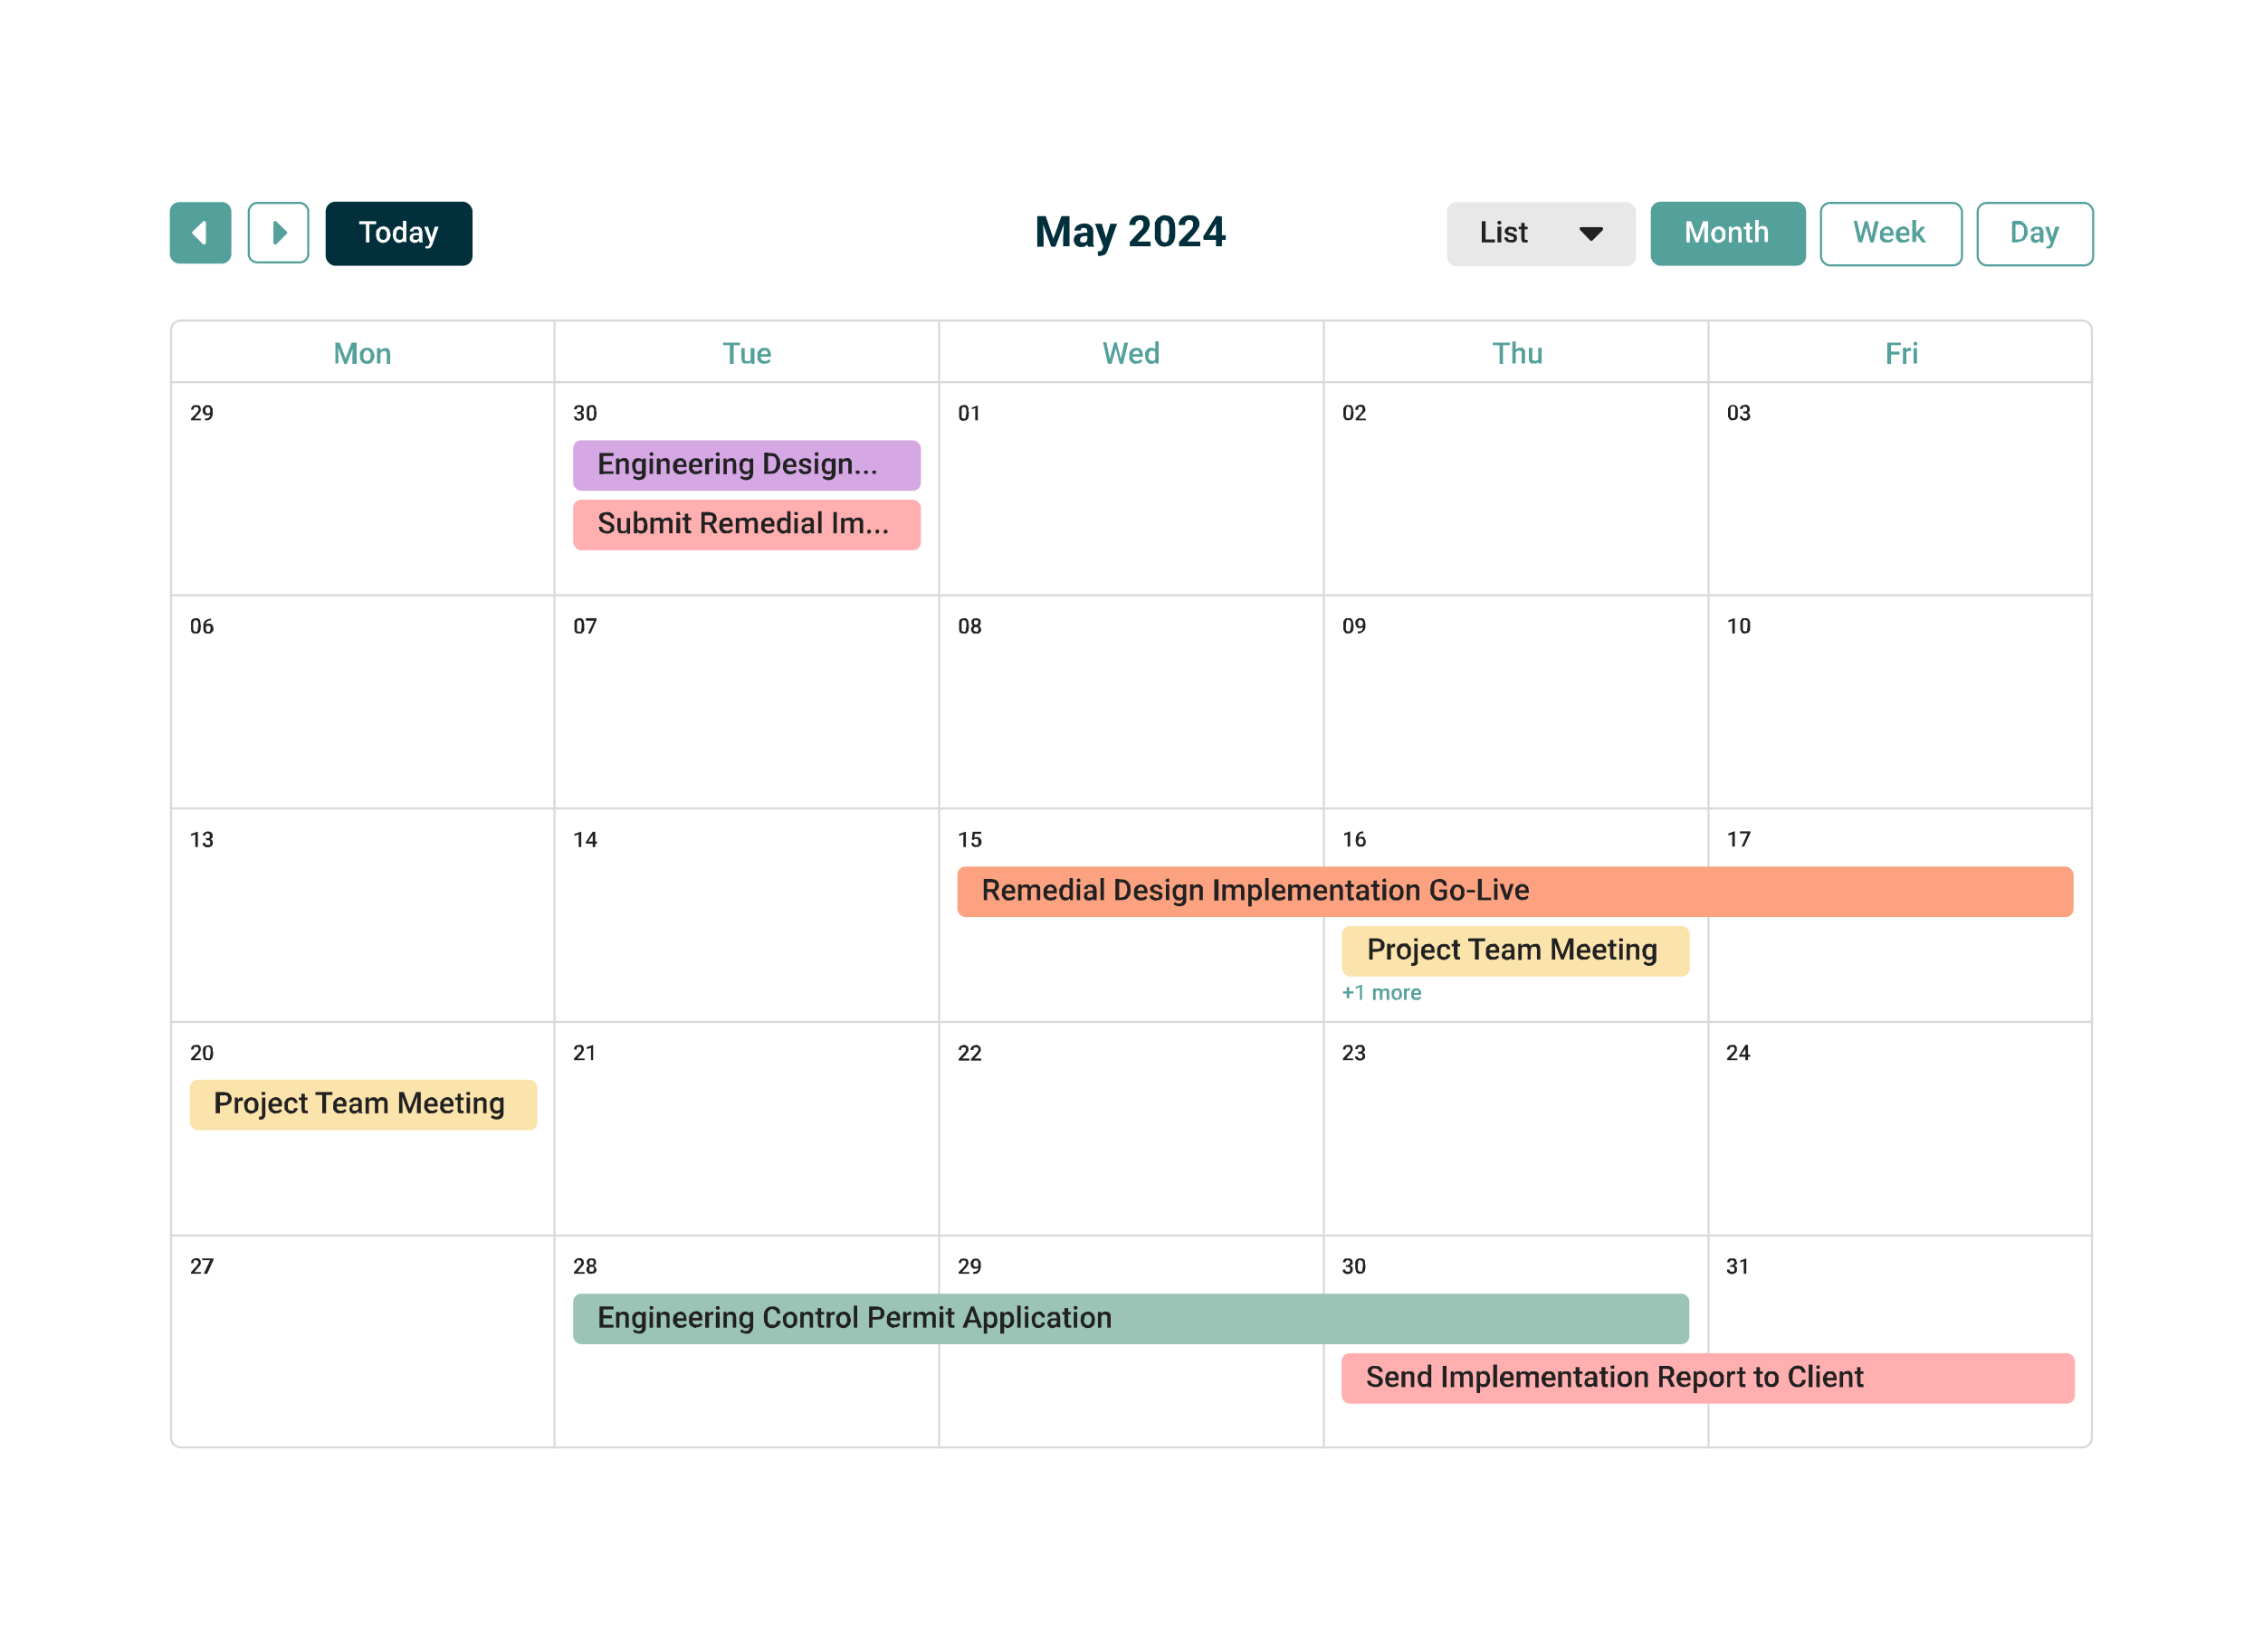 <svg fill="none" xmlns="http://www.w3.org/2000/svg" viewBox="0 0 533 389"><g filter="url(#a)"><rect x="25" y="25" width="483.3" height="338.8" rx="5.1" fill="#fff"/></g><rect x="25" y="25" width="483.3" height="338.8" rx="5.1" fill="#fff"/><rect x="76.7" y="47.5" width="34.6" height="15.1" rx="2.3" fill="#012F3B"/><path d="M87 52.1v5h-.8v-5h.8Zm1.6 0v.7h-4v-.7h4Zm0 3.2v-.8c.1-.3.2-.5.4-.6l.5-.4.7-.2c.3 0 .6 0 .8.2.2 0 .4.2.5.4.2.1.3.3.3.6l.2.7v.1c0 .3 0 .5-.2.7 0 .3-.1.5-.3.6a1.6 1.6 0 0 1-1.2.6c-.3 0-.6 0-.8-.2-.2 0-.4-.2-.5-.4-.2-.1-.3-.3-.3-.6l-.2-.7Zm.8 0v.5l.2.4.2.2.5.1a.8.8 0 0 0 .6-.3l.2-.4v-1l-.2-.4a.8.8 0 0 0-.7-.4h-.4l-.2.4-.2.4v.4Zm5.5 1V52h.8v5H95v-.8Zm-2.4-1 .1-.8c0-.3.2-.5.3-.6a1.3 1.3 0 0 1 1-.6c.3 0 .5 0 .6.2.2 0 .4.2.5.3l.3.6.1.8v.2l-.1.7-.3.6a1.2 1.2 0 0 1-1 .5 1.3 1.3 0 0 1-1.1-.6l-.3-.6-.1-.7Zm.8 0v.5l.2.4.3.2.4.1.4-.1.3-.4.1-.4v-1a1 1 0 0 0-.2-.3l-.3-.2-.3-.1-.4.1-.3.3-.1.3v.5Zm5.4 1v-1.7l-.1-.3-.2-.3h-.7l-.3.2v.3h-.9l.1-.4.4-.4.4-.3h1.4l.5.5.2.7v2.1l.1.3v.1h-.8l-.1-.3v-.4Zm0-1.4.1.5h-1l-.3.1a.5.5 0 0 0-.2.5v.3l.2.1.4.1a.9.9 0 0 0 .7-.3l.1-.3.3.3-.1.3-.3.3a1.3 1.3 0 0 1-.9.4c-.2 0-.4 0-.6-.2-.2 0-.4-.2-.5-.4a1.2 1.2 0 0 1 0-1c0-.2.2-.3.3-.4l.5-.3h1.4Zm2.7 1.8 1-3.3h.9l-1.5 4.3-.2.3s0 .2-.2.3l-.3.2h-.9V58a2.7 2.7 0 0 0 .2 0h.3l.3-.2.1-.3.3-.7Zm-.6-3.3.9 2.8.1.8-.5.2-1.4-3.8h1Z" fill="#fff"/><rect x="388.8" y="47.5" width="36.6" height="15.1" rx="2.3" fill="#54A09B"/><path d="M397.5 52.1h.8l1.4 3.9 1.4-3.9h.8l-1.9 5h-.6l-1.9-5Zm-.3 0h.7l.1 3.3v1.7h-.8v-5Zm4.3 0h.8v5h-.9v-1.7l.1-3.3Zm1.5 3.2c0-.3 0-.6.2-.8 0-.3.1-.5.3-.6l.5-.4.8-.2c.2 0 .5 0 .7.2.2 0 .4.2.5.4.2.1.3.3.4.6V56c-.1.3-.2.5-.4.6l-.5.4-.7.2c-.3 0-.6 0-.8-.2a1.6 1.6 0 0 1-.8-1l-.2-.7Zm.9 0v.5l.2.4s.1.2.3.2l.4.1a.8.8 0 0 0 .6-.3l.2-.4v-1c0-.2 0-.3-.2-.4a.8.8 0 0 0-.6-.4h-.4c-.2.2-.3.2-.3.4l-.2.4v.4Zm4-1.1v2.9h-.7v-3.7h.7v.8Zm0 1h-.3v-.8l.4-.6.4-.3.6-.2.5.1c.2 0 .3.1.4.3l.2.4.1.6v2.4h-.8v-2.8l-.3-.2-.4-.1a.8.8 0 0 0-.6.3l-.2.4v.4Zm4.8-1.8v.6h-2v-.6h2Zm-1.4-.9h.8v3.8l.2.2h.2a1.2 1.2 0 0 0 .3 0v.6a2.1 2.1 0 0 1-.6 0h-.5a.7.7 0 0 1-.3-.4l-.1-.6v-3.6Zm2.9-.6V57h-.8v-5.2h.8ZM414 55h-.2v-.7l.4-.6a1.3 1.3 0 0 1 1-.5l.5.1c.2 0 .3.1.4.3l.2.4.1.6V57h-.8v-2.8l-.3-.2-.4-.1h-.4c0 .2-.2.2-.2.3l-.2.4v.4Z" fill="#fff"/><rect x="428.9" y="47.8" width="33.2" height="14.7" rx="2.1" stroke="#54A09B" stroke-width=".5"/><path d="m438.2 56 1-3.9h.5v1l-1.1 4h-.6l.2-1.1Zm-.8-3.9.9 3.9v1h-.6l-1.1-5h.8Zm3.4 3.8.8-3.8h.9l-1.2 5h-.6l.1-1.2Zm-.9-3.8 1 3.9.1 1.1h-.5l-1-4-.1-1h.5Zm4.6 5a2 2 0 0 1-.7 0 1.6 1.6 0 0 1-1-1 2 2 0 0 1 0-.7v-.9l.4-.6.6-.4.6-.2c.3 0 .5 0 .7.2.2 0 .4.2.5.3l.3.6.1.7v.4h-2.8v-.6h2v-.5l-.3-.3a.7.7 0 0 0-.5-.1h-.3l-.3.3-.2.4v1.1l.2.4.4.2.4.1a1.1 1.1 0 0 0 1-.4l.3.4-.3.3-.4.3h-.7Zm3.8 0a2 2 0 0 1-.8 0 1.6 1.6 0 0 1-.9-1 2 2 0 0 1-.1-.7v-.2l.1-.7c.1-.3.2-.5.4-.6l.5-.4.7-.2c.2 0 .5 0 .7.2.2 0 .3.2.5.3l.3.6v1.1H447v-.6h2v-.5l-.3-.3a.7.7 0 0 0-.4-.1h-.4l-.3.3-.1.4v1.1l.2.4.3.2.4.1a1.1 1.1 0 0 0 1-.4l.4.4-.3.3-.5.3h-.6Zm3-5.2V57h-.9v-5.2h.8Zm2.2 1.5-1.6 1.8-.9.9-.2-.7.7-.8 1-1.2h1Zm-.8 3.7-1.2-1.7.5-.6 1.7 2.3h-1Z" fill="#54A09B"/><rect x="465.8" y="47.8" width="27.2" height="14.7" rx="2.1" stroke="#54A09B" stroke-width=".5"/><path d="M475.3 57.1h-1v-.7h1c.3 0 .6 0 .8-.2.2-.1.3-.3.4-.6.2-.2.2-.5.2-.9v-.9l-.3-.6-.5-.3h-1.6V52h1c.4 0 .7 0 1 .2l.6.5.5.7.2 1v.2c0 .4 0 .7-.2 1l-.5.8a2 2 0 0 1-.7.4l-.9.2Zm-.6-5v5h-.8v-5h.8Zm5.7 4.3v-2.1l-.3-.3h-.7l-.2.2v.3h-.9l.1-.4c0-.2.2-.3.3-.4l.5-.3h1.4l.5.5.2.7v2.5h-.8v-.7Zm.1-1.5v.5h-.9l-.3.1-.2.2v.6l.2.1.3.1a.9.9 0 0 0 .8-.3v-.3l.3.3v.3l-.4.3a1.3 1.3 0 0 1-.8.4c-.3 0-.5 0-.7-.2-.2 0-.3-.2-.4-.4a1.2 1.2 0 0 1 0-1c0-.2.1-.3.3-.4l.5-.3h1.3Zm2.6 1.8 1-3.3h1l-1.6 4.3-.1.3-.2.3-.3.2h-.9V58a2.7 2.7 0 0 0 .1 0h.4l.2-.2.2-.3.2-.7Zm-.5-3.3.8 2.8.2.8-.6.2-1.3-3.8h.9Z" fill="#54A09B"/><path d="M60.6 47.8h10c1.1 0 2 1 2 2v10a2 2 0 0 1-2 2h-10a2 2 0 0 1-2-2v-10c0-1 .9-2 2-2Z" stroke="#54A09B" stroke-width=".5"/><path d="M64.4 52.5v4.7c0 .3.4.5.7.3l2.4-2.4c.2-.2.2-.4 0-.6l-2.4-2.3a.4.4 0 0 0-.7.3Zm-9.9 7.3c0 1.2-1 2.3-2.3 2.3h-9.9c-1.2 0-2.3-1-2.3-2.3v-10c0-1.2 1-2.2 2.3-2.2h10c1.2 0 2.2 1 2.2 2.3v9.9Z" fill="#54A09B"/><path d="M48.5 57.2v-4.7c0-.4-.5-.6-.7-.3l-2.4 2.3c-.2.2-.2.5 0 .6l2.4 2.4c.2.2.7 0 .7-.3Z" fill="#fff"/><rect x="340.8" y="47.6" width="44.5" height="15.1" rx="2.2" fill="#E8E8E8"/><path d="M352.1 56.4v.7h-2.5v-.7h2.5Zm-2.2-4.3v5h-.9v-5h.9Zm3.7 1.3v3.7h-.9v-3.7h.9Zm-1-1 .2-.3.4-.1.3.1.1.3v.3l-.4.2c-.2 0-.3 0-.4-.2l-.1-.3Zm4 3.7-.1-.2s-.1-.2-.3-.2l-.5-.2-.5-.1-.4-.2a.9.9 0 0 1-.4-.7l.1-.5.3-.3.4-.3h.6l.8.1c.3.1.4.2.5.4.2.2.2.4.2.6h-.8v-.3l-.3-.2h-.7l-.2.2a.4.4 0 0 0 0 .4v.1l.3.1.4.1c.3 0 .5.2.7.3.2 0 .4.2.5.3l.1.6a1 1 0 0 1-.4.8l-.4.2h-.6l-.9-.1-.5-.5a1 1 0 0 1-.2-.6h.8l.1.4.3.2h.7c.1 0 .2 0 .3-.2v-.2Zm3.2-2.7v.6h-2.1v-.6h2Zm-1.5-.9h.8v3.8l.2.2h.2a1.3 1.3 0 0 0 .3 0v.6a2.2 2.2 0 0 1-.6 0h-.5a.7.7 0 0 1-.3-.4l-.1-.6v-3.6Zm18.9 1h-4.8c-.3 0-.5.4-.2.7l2.3 2.4c.2.2.4.2.6 0l2.4-2.4c.2-.3 0-.7-.3-.7Z" fill="#212121"/><path d="M245 50.9h1.3l1.8 5.3 1.9-5.3h1.3l-2.7 7.2h-1L245 51Zm-.7 0h1.3l.2 5.2v2h-1.5V51Zm6.4 0h1.2V58h-1.5v-2l.3-5.2Zm5.4 6v-2.4l-.1-.4c0-.2-.2-.3-.3-.3a.9.9 0 0 0-.4-.1 1 1 0 0 0-.5 0l-.2.3-.1.3H253l.2-.6.5-.6.7-.3a3.1 3.1 0 0 1 2 0c.4.2.6.4.8.7.2.2.3.6.3 1v3l.2.5v.1h-1.4l-.2-.5v-.7Zm.1-2v.7h-.8l-.4.1a1 1 0 0 0-.4.2l-.2.3v.6l.3.3h.9l.4-.4.1-.4.4.6a2.4 2.4 0 0 1-.6.9l-.5.3-.7.1a2 2 0 0 1-.9-.2.9.9 0 0 1-.6-.6c-.2-.2-.3-.5-.3-.8 0-.3 0-.5.2-.8 0-.2.2-.4.4-.5.3-.2.5-.3.8-.3l1.1-.2h.8Zm3.9 2.6 1.4-4.8h1.6l-2.2 6.2-.2.5-.3.4c-.1.1-.3.3-.5.3l-.7.2h-.3l-.3-.1v-1h.2l.4-.1c.2 0 .3-.1.3-.2l.2-.4.4-1Zm-.6-4.8 1.2 4 .2 1.4-1 .1-2-5.5h1.6ZM271 57v1h-4.9v-1l2.3-2.5.6-.6.3-.6v-1l-.4-.4a1 1 0 0 0-.5-.1 1 1 0 0 0-.5.2 1 1 0 0 0-.4.4l-.1.6H266a2.3 2.3 0 0 1 1.1-2c.4-.2.8-.3 1.4-.3.5 0 .9 0 1.2.2.4.2.7.4.8.7a2.2 2.2 0 0 1 .2 1.8l-.3.7-.5.7-.7.7-1.3 1.4h3.1Zm5.8-3.1V55c0 .6 0 1-.2 1.4 0 .4-.3.7-.5 1a2 2 0 0 1-.7.5l-1 .2a3 3 0 0 1-.9-.1 2 2 0 0 1-1.1-1 3 3 0 0 1-.4-.8v-3.8l.6-1 .8-.5c.3-.2.6-.2 1-.2l.8.1a2 2 0 0 1 1.2 1l.3.8.1 1.2Zm-1.4 1.4V53l-.2-.5a1 1 0 0 0-.2-.4l-.3-.1a1 1 0 0 0-.3-.1 1 1 0 0 0-.5 0l-.3.4-.2.5V56l.1.5.2.3.3.2a1 1 0 0 0 .8 0l.3-.3.2-.6v-.8Zm7.3 1.7v1h-5v-1l2.4-2.5.6-.6.3-.6v-1l-.4-.4a1 1 0 0 0-.5-.1 1 1 0 0 0-.6.2 1 1 0 0 0-.3.4l-.1.6h-1.5a2.3 2.3 0 0 1 1.2-2c.4-.2.8-.3 1.3-.3s1 0 1.3.2c.4.2.6.4.8.7a2.2 2.2 0 0 1 .2 1.8l-.4.7-.5.7-.6.7-1.3 1.4h3.1Zm6-1.6v1.1h-5.2l-.1-.8 3-4.8h1.1l-1.2 2-1.5 2.5h3.9Zm-.9-4.5V58h-1.4v-7h1.4Z" fill="#012F3B"/><path d="M42.6 75.5h447.8c1.3 0 2.3 1 2.3 2.3v260.8c0 1.3-1 2.3-2.3 2.3H42.6c-1.3 0-2.3-1-2.3-2.3V77.8c0-1.3 1-2.3 2.3-2.3ZM40 140.2h453M40 90h453M40 190.4h453M221.2 75.3v265.9m90.6-265.9v265.9m90.6-265.9v265.9M130.6 75.3v265.9M40 240.7h453M40 291h453" stroke="#D9D9D9" stroke-width=".5"/><path d="M79.2 80.7h.8l1.4 3.8 1.4-3.8h.8l-1.9 5h-.6l-1.9-5Zm-.3 0h.7l.1 3.3v1.6H79v-5Zm4.3 0h.8v5h-1V84l.1-3.3Zm1.5 3.1.1-.8.4-.6.5-.4.7-.1.8.1.5.4.3.6.2.7v.1c0 .3 0 .5-.2.8l-.3.6a1.6 1.6 0 0 1-1.3.5l-.7-.1-.5-.4-.4-.6v-.8Zm.9 0v.5c0 .1 0 .3.2.4l.2.2.4.1a.8.8 0 0 0 .7-.3l.2-.4v-1l-.2-.4a.8.8 0 0 0-.7-.4l-.4.1-.2.3-.2.4v.4Zm4-1v2.8h-.8V82h.8v.8Zm0 .8h-.3V83l.4-.5a1.3 1.3 0 0 1 1-.5h.5c.2 0 .3.2.4.3l.2.4.1.6v2.4h-.8v-2.4l-.1-.4-.2-.2h-.4a.8.8 0 0 0-.6.3l-.2.3v.4Zm83.2-2.9v5h-.9v-5h.9Zm1.5 0v.6h-4v-.6h4Zm2.5 4V82h.9v3.7h-.8v-.8Zm.2-.7h.2v.7l-.3.5-.4.4h-1.2a1 1 0 0 1-.4-.2l-.2-.5-.1-.6V82h.8v2.8l.2.2h.2l.2.1.6-.1.3-.4V84Zm3.1 1.7a2 2 0 0 1-.7-.1 1.6 1.6 0 0 1-1-1 2 2 0 0 1 0-.7V83l.4-.6.6-.4.6-.1.7.1c.2 0 .4.2.5.4l.3.5.1.8v.3h-2.8v-.6h2V83l-.3-.4a.7.7 0 0 0-.5 0h-.3l-.3.3-.2.4v1.1l.2.3.4.3h.4a1.1 1.1 0 0 0 1-.4l.3.4-.3.3-.4.3h-.7Zm81.3-1.2 1-3.8h.5v1l-1.1 4h-.6l.2-1.2Zm-.8-3.8.8 3.8.1 1.1h-.6l-1.1-5h.8Zm3.4 3.8.8-3.8h.9l-1.2 5h-.6l.1-1.2Zm-1-3.8 1 3.8.2 1.1h-.5l-1-4-.1-1h.5Zm4.7 5a2 2 0 0 1-.7-.1 1.6 1.6 0 0 1-1-1 2 2 0 0 1 0-.7V83l.4-.6.6-.4.6-.1.7.1c.2 0 .4.2.5.4l.3.5.1.8v.3h-2.8v-.6h2l-.1-.4-.2-.4a.7.7 0 0 0-.5 0h-.3l-.3.3-.2.4v1.1l.2.3.4.3h.4a1.1 1.1 0 0 0 .9-.4l.4.4-.3.3-.4.3h-.7Zm4.4-.8v-4.5h.8v5.2h-.7l-.1-.7Zm-2.4-1V83l.4-.6.4-.4.6-.1.6.1c.2 0 .3.2.5.4l.2.5.2.8v.2c0 .3 0 .5-.2.7l-.2.6a1.2 1.2 0 0 1-1 .5 1.3 1.3 0 0 1-1.1-.5l-.3-.6-.1-.8Zm.8-.2v.6l.2.4.3.2.3.1h.5l.3-.4.1-.5v-1a1 1 0 0 0-.2-.3l-.3-.2h-.7l-.3.3-.1.4v.4Zm83.5-3v5h-.8v-5h.9Zm1.6 0v.6h-4v-.6h4Zm1.4-.3v5.2h-.8v-5.2h.8Zm-.1 3.2h-.3l.1-.7c0-.2.2-.4.3-.5a1.3 1.3 0 0 1 1-.5h.5c.2 0 .3.2.4.3l.3.4v3h-.8v-2.8l-.3-.2h-.7l-.3.3-.2.3v.4Zm5.4 1.2v-2.9h.8v3.7h-.8v-.8Zm.1-.8h.3v.7l-.3.5-.5.4h-1.1a1 1 0 0 1-.4-.2l-.3-.5v-3h.8v2.8l.2.2h.1l.3.1.5-.1c.2-.1.3-.2.3-.4l.1-.5Zm83-3.3v5h-.9v-5h.9Zm2 2.1v.7H445v-.7h2.3Zm.3-2.1v.6H445v-.6h2.6Zm1.3 2v3h-.8v-3.8h.8v.7Zm1.1-.8v.8a1.6 1.6 0 0 0-.7 0 .7.7 0 0 0-.4.4v.4h-.3l.1-.6.2-.6.4-.3a1 1 0 0 1 .6-.1h.1Zm1.4 0v3.7h-.8V82h.8Zm-.8-1v-.2l.4-.2c.2 0 .3 0 .4.2l.1.3-.1.3-.4.1-.3-.1-.1-.3Z" fill="#54A09B"/><path d="M47.3 98.6v.4H45v-.4l1.2-1.2.3-.4.2-.3a.7.7 0 0 0 0-.6l-.2-.2h-.7l-.2.3v.3H45l.1-.5.4-.5.7-.1.6.1c.2 0 .3.2.4.4l.1.5v.3l-.2.4-.2.3-.3.3-.8.9h1.6Zm1 0 .6-.1a1 1 0 0 0 .6-.6v-1.5l-.1-.3-.2-.2h-.5l-.2.2-.1.2a1.1 1.1 0 0 0 0 .6l.1.3.2.1.2.1a.6.6 0 0 0 .5-.2.7.7 0 0 0 .2-.4h.2v.4a1.2 1.2 0 0 1-.6.6h-.4a1 1 0 0 1-.4 0 1 1 0 0 1-.4-.3l-.2-.4a1.6 1.6 0 0 1 0-1l.3-.3c0-.2.2-.2.3-.3l.5-.1.6.1.3.3.3.5v1.4l-.2.5c0 .2-.2.3-.3.5l-.6.3h-.7v-.4Zm-1 48.5v.6l-.1.8-.2.4a1 1 0 0 1-.4.3h-.9a1 1 0 0 1-.6-.4l-.1-.5v-1.9l.2-.5.4-.2.5-.1h.4a1 1 0 0 1 .6.5l.1.4v.6Zm-.6.7v-1.1l-.1-.3-.1-.2-.2-.1h-.5l-.1.2-.2.3v1.6l.1.3.1.2h.2l.2.1h.2l.2-.2.1-.3v-.5Zm3-2.2v.5l-.6.1a1 1 0 0 0-.4.3l-.2.4v1.4l.1.3.2.2h.5l.2-.2v-.2a1 1 0 0 0 0-.9l-.2-.1h-.6l-.2.2-.1.3h-.2v-.5l.3-.3.3-.2h.8l.4.3.2.4a1.6 1.6 0 0 1 0 1l-.3.3a1 1 0 0 1-.4.3h-1l-.4-.3-.2-.5V147l.3-.7.6-.4.8-.2Zm-3.1 50.3v3.6H46v-3l-1 .4v-.5l1.5-.5Zm2 1.5h.6l.2-.3v-.5c0-.1 0-.2-.2-.2l-.3-.1h-.3a.5.5 0 0 0-.2.5h-.6l.1-.5.4-.3.6-.2.6.1a1 1 0 0 1 .6 1v.3l-.3.3-.3.2h-1v-.3Zm0 .5v-.4h.4l.5.1.4.2.2.3v.8l-.3.4-.4.2a1.6 1.6 0 0 1-1 0l-.3-.2a1 1 0 0 1-.3-.3 1 1 0 0 1 0-.5h.5l.1.3.2.2h.7l.2-.2v-.7l-.3-.2a1 1 0 0 0-.3 0h-.4Zm-1.3 51.4v.4H45v-.4l1.2-1.3.3-.3.2-.3a.7.7 0 0 0 0-.6l-.2-.2h-.7l-.2.3v.3H45l.1-.6.4-.4.7-.1h.6l.4.4.1.6v.3l-.2.3-.2.4-.3.3-.8.9h1.6Zm2.9-1.7v.6l-.1.7c0 .2-.2.4-.3.5a1 1 0 0 1-.3.3h-.9a1 1 0 0 1-.6-.4l-.1-.5-.1-.6V247l.3-.5.4-.2.5-.1h.4a1 1 0 0 1 .6.5l.1.4v.6Zm-.6.7v-1.1l-.1-.3-.1-.2-.2-.1h-.5l-.2.2v.3l-.1.4v1.2l.1.3.1.2h.2l.2.1h.2l.2-.2.1-.3v-.5Zm-2.3 51.2v.5H45v-.4l1.2-1.3.3-.4.2-.3a.7.7 0 0 0 0-.5l-.2-.2-.3-.1h-.4l-.2.3v.4H45l.1-.6.4-.4.7-.2.6.1.4.4.1.5v.4l-.2.3-.2.3-.3.3-.8 1h1.6Zm3-3.1v.3l-1.5 3.3H48l1.5-3.2h-1.9v-.4h2.5ZM136 97h.3l.3-.1.3-.2v-.6l-.2-.2h-.6l-.2.2-.1.3h-.6c0-.2 0-.4.2-.5 0-.2.2-.3.4-.4l.6-.1.6.1.4.3.1.6v.3l-.3.3-.3.2-.5.1h-.5V97Zm0 .4v-.3h.9l.4.3.2.3v.8l-.3.3-.4.2a1.6 1.6 0 0 1-.9 0c-.1 0-.3 0-.4-.2a1 1 0 0 1-.2-.3 1 1 0 0 1-.1-.4h.6v.3l.3.2h.6l.2-.2v-.7l-.2-.2a1 1 0 0 0-.4 0h-.4Zm4.5-.5v.6l-.1.8-.2.4a1 1 0 0 1-.4.3l-.5.1h-.4a1 1 0 0 1-.6-.5l-.1-.5v-1.9l.2-.5.4-.2.5-.1h.4a1 1 0 0 1 .6.5l.1.4v.6Zm-.6.7v-1.1l-.1-.3-.1-.2-.2-.1h-.4l-.2.2-.1.3v1.9l.1.2h.2l.2.1h.3l.1-.2.2-.3v-.5Zm-2.3 49.5v1.4l-.3.4a1 1 0 0 1-.4.3h-.9a1 1 0 0 1-.6-.4l-.1-.5v-1.9c0-.2.1-.3.3-.5l.3-.2.5-.1h.4a1 1 0 0 1 .6.5l.1.4.1.6Zm-.6.7v-1.1l-.1-.3-.1-.2-.2-.1h-.4l-.2.2-.1.3v1.9l.1.2h.2l.2.1h.3l.2-.2v-.3l.1-.5Zm3.5-2.2v.4l-1.4 3.2h-.6l1.4-3H138v-.6h2.5Zm-3.6 50.3v3.6h-.6v-3l-1 .4v-.5l1.5-.5Zm3.7 2.3v.5H138v-.4l1.6-2.4h.4l-.5.9-.9 1.4h2Zm-.4-2.3v3.6h-.6v-3.6h.6Zm-2.5 53.4v.4h-2.5v-.4l1.2-1.3.3-.3.2-.3v-.6l-.2-.2h-.7l-.2.3v.3h-.6l.1-.6.4-.4.7-.1h.6l.4.4.1.6v.3l-.2.3-.2.4-.3.3-.8.9h1.7Zm2-3.2v3.6h-.5v-2.9l-1 .3v-.5l1.5-.5Zm-2 53.4v.5h-2.5v-.4l1.2-1.3.3-.4.2-.3v-.5l-.2-.2-.3-.1h-.4l-.2.3v.4h-.6l.1-.6.4-.4.7-.2.6.1.4.4.1.5v.4l-.2.3-.2.3-.3.3-.8 1h1.7Zm2.8-.5c0 .2 0 .4-.2.6a1 1 0 0 1-.4.3l-.6.1h-.6a1 1 0 0 1-.4-.4 1 1 0 0 1-.2-.6 1 1 0 0 1 .3-.7l.4-.2.5-.1.6.1.4.4.2.5Zm-.6 0v-.4l-.3-.2h-.6l-.2.3v.6l.2.2h.6l.2-.2v-.3Zm.5-1.7-.1.5-.4.3-.6.2c-.2 0-.4 0-.6-.2a1 1 0 0 1-.4-.3l-.1-.5.1-.5.4-.4h1.2l.4.4.1.5Zm-.6 0v-.2a.5.5 0 0 0-.5-.3h-.3l-.1.3-.1.2v.3a.5.5 0 0 0 .5.3h.3l.2-.3v-.3ZM228.2 97v.5l-.1.8-.2.4a1 1 0 0 1-.4.3l-.5.1h-.4a1 1 0 0 1-.6-.5l-.1-.5v-1.9l.2-.5.4-.2.5-.1h.4a1 1 0 0 1 .6.5l.1.4v.6Zm-.6.6v-1.1l-.1-.3-.1-.2-.2-.1h-.5l-.1.2-.1.3v1.9l.1.2h.2l.2.1h.3l.1-.2.1-.3v-.5Zm2.7-2.2V99h-.6v-2.9l-.8.3V96l1.4-.5Zm-2.1 51.7v.6l-.1.8-.2.4a1 1 0 0 1-.4.3h-.9a1 1 0 0 1-.6-.4l-.1-.5v-1.9l.2-.5.4-.2.5-.1h.4a1 1 0 0 1 .6.5l.1.4v.6Zm-.6.7v-1.1l-.1-.3-.1-.2-.2-.1h-.5l-.1.2-.1.3v1.9l.1.2h.2l.2.1h.3l.1-.2.1-.3v-.5Zm3.5.5c0 .2 0 .4-.2.5a1 1 0 0 1-.4.4h-1.2a1 1 0 0 1-.4-.4 1 1 0 0 1-.2-.5 1 1 0 0 1 .3-.8l.4-.2h1.1l.4.4.2.6Zm-.6 0-.1-.4-.2-.2h-.6l-.2.2-.1.3v.3l.3.2.3.1h.3l.2-.3v-.3Zm.5-1.7-.1.5-.4.3-.6.1-.6-.1a1 1 0 0 1-.4-.3l-.1-.5.1-.6.4-.3.6-.1.6.1.4.3.1.6Zm-.6 0v-.3l-.2-.2h-.6l-.2.2v.6l.2.2h.6l.1-.2.1-.3Zm-2.9 49.3v3.6h-.6v-3l-1 .4v-.5l1.5-.5Zm1.8 2-.4-.2.2-1.8h2v.5h-1.5l-.1.9a1.2 1.2 0 0 1 1-.1l.3.2.3.4a1.6 1.6 0 0 1 0 1l-.3.4a1 1 0 0 1-.3.2l-.6.1h-.4l-.4-.2a1 1 0 0 1-.3-.8h.5l.1.3.2.2h.6l.2-.1v-.3a1.1 1.1 0 0 0 0-.6v-.2l-.2-.2h-.6l-.3.2Zm-1 51.4v.5h-2.5v-.4l1.2-1.3.3-.4.2-.3v-.5l-.2-.2h-.7l-.2.2v.4h-.6l.1-.6.4-.4.7-.2c.2 0 .4 0 .6.2.2 0 .3.2.4.3l.1.5v.4l-.2.3-.2.3-.3.4-.8.8h1.7Zm2.8 0v.5h-2.4v-.4l1.2-1.3.3-.4.2-.3a.7.7 0 0 0 0-.5l-.2-.2h-.7l-.2.2v.4h-.7c0-.2 0-.4.2-.6 0-.2.2-.3.4-.4l.7-.2c.2 0 .4 0 .6.2l.4.3.1.5v.4l-.2.3-.2.3-.3.4-.8.8h1.6Zm-2.8 50.3v.4h-2.5v-.4l1.2-1.2.3-.4.2-.3v-.6l-.2-.2h-.7l-.2.3v.3h-.6l.1-.5.4-.5.7-.1.6.1c.2 0 .3.2.4.4l.1.5v.3l-.2.3-.2.4-.3.3-.8.9h1.7Zm.9 0 .6-.1a1 1 0 0 0 .6-.6v-1.5l-.1-.3-.2-.2h-.5l-.2.2-.1.2a1.1 1.1 0 0 0 0 .6l.1.3.2.1.2.1h.3a.7.7 0 0 0 .4-.6h.2v.4a1.2 1.2 0 0 1-.6.6h-.4a1 1 0 0 1-.4 0 1 1 0 0 1-.4-.3l-.2-.4a1.6 1.6 0 0 1 0-1l.3-.3c0-.2.2-.3.4-.3l.4-.1.6.1.3.3.3.5v1.4l-.2.5c0 .2-.2.3-.3.5l-.5.3h-.8v-.4Zm89.6-202.7v.6l-.1.7c0 .2-.2.4-.3.5a1 1 0 0 1-.3.2l-.5.1h-.4a1 1 0 0 1-.6-.5l-.2-.4v-1.9l.3-.5.4-.3h.9a1 1 0 0 1 .5.4l.2.5v.6Zm-.6.7v-1.2l-.1-.3-.2-.2h-.1l-.2-.1h-.3l-.2.2v.3l-.1.5v1.4l.2.2.2.1h.4c.1 0 .2 0 .2-.2l.1-.3v-.4Zm3.5 1v.4h-2.4v-.4l1.2-1.3.3-.4.1-.3v-.5c0-.1 0-.2-.2-.2l-.3-.1h-.3l-.2.3v.4h-.7c0-.2 0-.4.2-.6 0-.2.2-.3.4-.4l.6-.2.7.1c.1.1.3.2.3.4l.2.5v.4l-.2.3a3 3 0 0 1-.6.6l-.8 1h1.7Zm-2.9 48.4v.7l-.1.7c0 .2-.2.3-.3.5a1 1 0 0 1-.3.2l-.5.1h-.4a1 1 0 0 1-.6-.5l-.2-.4v-1.9l.3-.5c.1-.2.2-.2.4-.3h.9a1 1 0 0 1 .5.4l.2.5v.6Zm-.6.7v-1.1l-.1-.3-.2-.2h-.1l-.2-.1h-.3l-.2.2v.3l-.1.5v1.4l.2.2.2.1a.6.6 0 0 0 .4 0l.2-.2.1-.3v-.5Zm1.6 1h.6a1 1 0 0 0 .6-.7v-1.5l-.2-.3-.2-.1-.2-.1h-.2l-.2.2-.1.3a1.1 1.1 0 0 0 0 .6v.2l.3.2h.2a.6.6 0 0 0 .5-.2.7.7 0 0 0 .2-.4h.2v.4a1.2 1.2 0 0 1-.6.6h-.4a1 1 0 0 1-.5 0 1 1 0 0 1-.3-.3l-.2-.4a1.6 1.6 0 0 1 0-1l.3-.3.3-.3h1l.4.3.2.5.1.6v.8l-.2.6-.4.4-.5.3-.7.1v-.5Zm-1.8 47.1v3.6h-.6v-2.9l-.8.3v-.5l1.4-.5Zm3.1 0v.5h-.5a1 1 0 0 0-.4.3l-.2.5-.1.4v1l.2.3.2.1h.5l.1-.1.2-.3a1 1 0 0 0 0-.5l-.1-.3-.2-.1-.3-.1h-.3l-.2.3-.1.3h-.3l.1-.5.3-.3.3-.2h.8c.2 0 .3.2.3.3l.2.4a1.6 1.6 0 0 1 0 1 1.1 1.1 0 0 1-.6.6h-1l-.4-.3-.2-.5-.1-.5v-.3l.1-.8.3-.6.6-.5.8-.1Zm-2.4 53.5v.4h-2.4v-.4l1.2-1.3.3-.3.2-.3a.7.7 0 0 0 0-.6l-.2-.2h-.7l-.2.3v.3h-.6l.1-.6.4-.4.7-.1h.6l.4.4.1.6v.3l-.2.3-.2.4-.3.3-.8.9h1.6Zm1.2-1.6h.4l.3-.1.2-.2v-.6l-.2-.2h-.6a.5.5 0 0 0-.2.5h-.6l.1-.5.4-.4.6-.1h.6l.4.4.2.6v.3l-.3.3-.3.2h-1v-.2Zm0 .4v-.3h1l.4.3.2.3v.8l-.3.3-.4.2a1.6 1.6 0 0 1-1 0s-.2 0-.3-.2a1 1 0 0 1-.3-.3 1 1 0 0 1 0-.4h.5l.1.2.2.2.3.1h.4l.2-.3v-.6l-.3-.2a1 1 0 0 0-.3 0h-.4ZM317 298h.4l.3-.2c.1 0 .2 0 .2-.2l.1-.3v-.2l-.2-.2-.4-.1h-.2l-.2.2-.1.3h-.6l.1-.5.4-.4h1.2l.5.4.1.5v.4l-.3.2-.3.3h-1v-.3Zm0 .4v-.4h.5l.5.1.4.2.2.3v.8l-.3.4-.4.2a1.6 1.6 0 0 1-1 0l-.3-.2a1 1 0 0 1-.3-.3 1 1 0 0 1 0-.5h.5l.1.3.2.2h.7l.2-.2v-.7l-.3-.2a1 1 0 0 0-.3 0h-.4Zm4.6-.5v.6l-.1.7c0 .2-.2.3-.3.5a1 1 0 0 1-.3.2l-.5.1h-.4a1 1 0 0 1-.6-.5l-.1-.4-.1-.6v-1.3l.3-.5.4-.3h.9a1 1 0 0 1 .6.4l.1.5v.6Zm-.6.6v-1.1l-.1-.3-.2-.2h-.1l-.2-.1h-.3l-.2.2v.3l-.1.5v1.1l.1.3.1.2.2.1h.4c.1 0 .2 0 .2-.2l.1-.3v-.5Zm88.3-201.6v1.3l-.3.5a1 1 0 0 1-.4.2l-.4.1h-.4a1 1 0 0 1-.6-.5l-.2-.4v-1.9l.3-.5.4-.3h.8a1 1 0 0 1 .6.4l.2.5v.6Zm-.6.7V96l-.2-.2h-.1l-.3-.1h-.2l-.2.2-.1.3v2l.2.2.1.1h.5l.2-.2.1-.3v-.4Zm1.9-.7h.7l.2-.3v-.5l-.2-.2-.3-.1h-.3l-.2.2v.3h-.7c0-.2 0-.3.2-.5 0-.1.2-.3.4-.3l.6-.2.6.1.4.4.1.5v.4l-.2.3-.4.2h-.9V97Zm0 .5V97h.4l.6.1.3.2.2.3.1.4v.4l-.3.4-.4.2a1.6 1.6 0 0 1-1 0l-.3-.2a1 1 0 0 1-.3-.3 1 1 0 0 1-.1-.5h.6v.3l.3.2h.6l.2-.2.1-.3v-.4l-.3-.2a1 1 0 0 0-.4 0h-.3Zm-2 48.2v3.6h-.6v-3l-.9.4v-.5l1.4-.5h.1Zm3.6 1.5v1.3l-.3.5a1 1 0 0 1-.4.2l-.5.1h-.4a1 1 0 0 1-.3-.2 1 1 0 0 1-.2-.3l-.2-.4v-1.9c0-.2.2-.4.3-.5 0-.2.2-.2.3-.3h.9a1 1 0 0 1 .6.4l.2.5v.6Zm-.6.6v-1.4l-.2-.2h-.2l-.2-.1h-.2l-.2.2-.1.3v1.9l.2.2.1.1h.5l.2-.2v-.3l.1-.5Zm-3 48.1v3.6h-.6v-2.9l-.9.3v-.5l1.4-.5h.1Zm3.7 0v.3l-1.5 3.3h-.6l1.4-3.1h-1.8v-.5h2.5Zm-3.1 53.5v.4h-2.4v-.4l1.2-1.3.3-.3.2-.3a.7.7 0 0 0 0-.6l-.2-.2h-.7l-.2.3v.3h-.7l.2-.6.4-.4.7-.1h.6l.4.4.1.6v.3l-.2.3-.2.4-.3.3-.8.9h1.6Zm3-.9v.5h-2.6v-.3l1.5-2.5h.5l-.5 1-1 1.3h2Zm-.5-2.3v3.6h-.6v-3.6h.6Zm-4.2 51.9h.4l.3-.2c.1 0 .2 0 .2-.2l.1-.3v-.2l-.3-.2-.3-.1h-.2l-.2.2-.1.3h-.6l.1-.5.4-.4h1.2c.2.1.4.2.4.4l.2.5v.4l-.3.2-.3.3h-1v-.3Zm0 .4v-.4h.5l.5.1.4.2.2.3v.8l-.3.4-.4.2a1.6 1.6 0 0 1-1 0l-.3-.2a1 1 0 0 1-.3-.3 1 1 0 0 1 0-.5h.5l.1.3.2.2h.7l.2-.2v-.7l-.3-.2a1 1 0 0 0-.3 0h-.4Zm3.8-2v3.6h-.6v-3l-.8.4v-.5l1.4-.5Z" fill="#212121"/><rect x="135" y="103.7" width="81.9" height="11.9" rx="1.9" fill="#D5A8E4"/><path d="M144.5 111v.6h-2.6v-.6h2.6Zm-2.4-4.3v5h-.9v-5h.9Zm2 2v.7H142v-.7h2.2Zm.4-2v.7h-2.6v-.7h2.6Zm1.4 2v3h-.8V108h.8v.7Zm-.1 1h-.3l.1-.8c0-.2.2-.4.3-.5a1.3 1.3 0 0 1 1-.5h.6l.3.3.3.4v3h-.8v-2.8l-.3-.2h-.3a.8.8 0 0 0-.7.3l-.2.3v.5Zm5.6-1.7h.7v3.5c0 .4 0 .7-.2.9a1 1 0 0 1-.6.5 2 2 0 0 1-1.3.1 2 2 0 0 1-.5-.2c-.2 0-.3-.2-.4-.3l.3-.5c.2.2.3.3.5.3a1.2 1.2 0 0 0 1 0l.3-.3v-3.2l.2-.8Zm-2.5 1.8v-.8l.4-.6c0-.2.2-.3.4-.4l.6-.1.6.1.5.4.2.6.2.7v.2l-.2.7-.2.6a1.2 1.2 0 0 1-1 .5 1.3 1.3 0 0 1-1.1-.5l-.3-.6-.1-.8Zm.8 0v.5l.2.4.2.3h.9l.3-.4.1-.5v-1a1 1 0 0 0-.2-.3l-.3-.2h-.4a.8.8 0 0 0-.6.3l-.2.4v.5Zm4.1-1.8v3.6h-.8V108h.8Zm-.8-1v-.3l.4-.2c.2 0 .3 0 .4.2l.1.3-.1.3-.4.1-.3-.1-.1-.3Zm2.6 1.7v3h-.9V108h.8v.7Zm-.2 1h-.3c0-.3 0-.5.2-.8 0-.2.1-.4.3-.5a1.3 1.3 0 0 1 1-.5h.5l.4.3.2.4v3h-.7v-2.3l-.1-.5-.2-.2h-.4a.8.8 0 0 0-.7.3l-.1.3v.5Zm4.9 2a2 2 0 0 1-.8-.1 1.6 1.6 0 0 1-.9-1 2 2 0 0 1-.1-.7v-.1l.1-.8.4-.6.5-.4.7-.1.7.1.4.4c.2.1.3.3.3.6l.1.7v.3H159v-.5h2v-.5l-.3-.3a.7.7 0 0 0-.4-.2l-.4.1-.3.3-.1.4v1.1c0 .1 0 .2.2.3l.3.3h.4a1.1 1.1 0 0 0 1-.4l.4.4-.3.4-.5.2-.6.1Zm3.7 0a2 2 0 0 1-.7-.1 1.6 1.6 0 0 1-1-1 2 2 0 0 1 0-.7v-.9l.4-.6.5-.4.7-.1.7.1.5.4.3.6v1h-2.8v-.5h2v-.5c0-.2-.2-.3-.3-.3a.7.7 0 0 0-.4-.2l-.4.1-.2.3-.2.4v1.1l.2.3.3.3h.5a1.1 1.1 0 0 0 .9-.4l.4.4-.3.4-.5.2-.6.1Zm3-3v3h-.9V108h.8v.7Zm1-.8v.8a1.5 1.5 0 0 0-.3 0 1 1 0 0 0-.3 0 .7.7 0 0 0-.5.5v.3h-.2v-.6l.2-.5.4-.4a1 1 0 0 1 .6-.1h.2Zm1.5 0v3.7h-.9V108h.9Zm-1-1 .2-.2.4-.2c.1 0 .2 0 .3.2l.1.3v.3l-.4.1-.4-.1-.1-.3Zm2.7 1.8v3h-.8V108h.7v.7Zm-.2 1h-.2v-.8l.4-.5a1.3 1.3 0 0 1 1-.5h.5l.4.3.2.4.1.7v2.3h-.8v-2.8l-.3-.2h-.4a.8.8 0 0 0-.6.3l-.2.3v.5Zm5.6-1.7h.8v3.5l-.2.9-.6.5a2 2 0 0 1-1.4.1 2 2 0 0 1-.5-.2l-.4-.3.4-.5c.1.2.3.3.4.3a1.2 1.2 0 0 0 1 0c.2 0 .3-.1.3-.3l.2-.4V108Zm-2.5 1.8.1-.8.3-.6a1.3 1.3 0 0 1 1-.5l.7.1.4.4.3.6.1.7v.2l-.1.7c0 .3-.2.5-.3.6a1.2 1.2 0 0 1-1 .5 1.3 1.3 0 0 1-1-.5l-.4-.6v-.8Zm.8 0v.5l.2.4.3.3h.9c0-.2.2-.3.3-.4l.1-.5v-1a1 1 0 0 0-.3-.3l-.2-.2h-.4a.7.7 0 0 0-.7.3l-.1.4v.5Zm6.6 1.8h-1v-.6h1l.8-.2.4-.6.2-1v-.2l-.1-.7c0-.2-.1-.4-.3-.5 0-.2-.2-.3-.4-.3l-.6-.1h-1v-.7h1l1 .1.6.5.5.8.2 1v.2l-.2 1-.5.7a2 2 0 0 1-.7.5l-1 .1Zm-.6-5v5h-.9v-5h.9Zm5.3 5.1a2 2 0 0 1-.8-.1 1.6 1.6 0 0 1-.9-1 2 2 0 0 1-.1-.7v-.1l.1-.8c0-.2.2-.4.4-.6l.5-.4.7-.1.6.1.5.4c.2.1.3.3.3.6l.1.7v.3h-2.8v-.5h2v-.5l-.3-.3a.7.7 0 0 0-.4-.2l-.4.1-.3.3-.1.4v1.1c0 .1 0 .2.2.3l.3.3h.4a1.1 1.1 0 0 0 1-.4l.4.4-.3.4-.5.2-.6.1Zm4.1-1v-.3l-.3-.2-.5-.1-.5-.2-.4-.2a.9.9 0 0 1-.4-.7l.1-.4c0-.2.2-.3.3-.4l.5-.2.5-.1.8.1c.3.1.4.3.6.5l.1.6h-.8v-.3l-.3-.2-.4-.1h-.3l-.2.2a.4.4 0 0 0 0 .4v.2h.3l.4.2.7.2c.2 0 .4.2.5.4l.1.5a1 1 0 0 1-.4.8l-.4.2-.6.1c-.4 0-.7 0-.9-.2-.2 0-.4-.2-.5-.4a1 1 0 0 1-.2-.6h.8l.1.3.3.2a1.1 1.1 0 0 0 .7 0l.3-.1v-.3Zm2.4-2.7v3.6h-.8V108h.8Zm-.8-1v-.3l.4-.2c.2 0 .3 0 .4.2l.1.3-.1.3-.4.1-.3-.1-.1-.3Zm4.1 1h.8v3.5c0 .4-.1.7-.3.9 0 .2-.3.4-.5.5a2 2 0 0 1-1.4.1 2 2 0 0 1-.5-.2l-.4-.3.4-.5c.1.2.3.3.4.3a1.2 1.2 0 0 0 1 0c.2 0 .3-.1.3-.3l.1-.4v-2.8l.1-.8Zm-2.5 1.8.1-.8.3-.6.5-.4.6-.1.6.1.4.4.3.6.1.7v.2l-.1.7c0 .3-.2.5-.3.6a1.2 1.2 0 0 1-1 .5 1.3 1.3 0 0 1-1.1-.5l-.3-.6v-.8Zm.8 0v.5l.2.4.3.3h.9l.2-.4.2-.5v-.6l-.1-.4a1 1 0 0 0-.2-.3l-.2-.2h-.4a.7.7 0 0 0-.7.3l-.1.4v.5Zm4.1-1v2.8h-.8V108h.8v.7Zm-.1.9h-.3l.1-.8.3-.5a1.3 1.3 0 0 1 1-.5h.6l.3.3.3.4v3h-.8v-2.8l-.3-.2h-.3a.8.8 0 0 0-.7.3l-.2.3v.5Zm3.2 1.5s0-.2.2-.3l.3-.1.4.1.1.3-.1.4h-.7l-.2-.4Zm2 0 .1-.3.4-.1.3.1.1.3v.4h-.8l-.1-.4Zm2 0v-.3l.4-.1.4.1v.7h-.7l-.2-.4Z" fill="#212121"/><rect x="44.7" y="254.3" width="81.9" height="11.9" rx="1.9" fill="#FBE3AC"/><path d="M52.8 260.4h-1.3v-.7h1.3l.5-.1.3-.3.1-.5v-.4l-.4-.4a1 1 0 0 0-.5 0h-1v4.2h-1v-5h2l1 .2.6.6.2.8-.2.8-.7.6-1 .2Zm3.3-1.2v3h-.8v-3.7h.7v.7Zm1.1-.7v.8a1.5 1.5 0 0 0-.3 0 1 1 0 0 0-.4 0 .7.7 0 0 0-.4.4l-.1.4h-.2v-.7l.3-.5.3-.3a1 1 0 0 1 .7-.1h.1Zm.3 1.9v-.8l.4-.6.6-.4.7-.2.7.2c.2 0 .4.2.6.4l.3.6.1.7v.1l-.1.7c0 .3-.2.5-.3.6l-.6.4-.7.2c-.3 0-.5 0-.7-.2-.2 0-.4-.2-.6-.4l-.3-.6-.1-.7Zm.8 0v.5l.2.4.3.2.4.1a.8.8 0 0 0 .7-.3l.1-.4v-1l-.1-.4a.8.8 0 0 0-.7-.4l-.4.1-.3.3-.1.4-.1.4Zm3.3-1.9h.9v4c0 .3 0 .5-.2.7l-.3.4-.7.1H61v-.7a1.6 1.6 0 0 0 .3 0h.2l.2-.2v-4.3Zm0-1v-.3h.8l.1.3-.1.4h-.7l-.1-.4Zm3.4 4.8a2 2 0 0 1-.8-.2 1.6 1.6 0 0 1-.9-1 2 2 0 0 1-.1-.6v-.1l.1-.8c.1-.3.2-.5.4-.6l.5-.4.7-.2c.2 0 .5 0 .7.2.2 0 .3.2.5.4l.3.5v1.1h-2.8v-.6h2v-.5l-.3-.3a.7.7 0 0 0-.4-.1h-.4l-.3.3-.1.4v1.1l.2.4a1 1 0 0 0 .7.3 1.1 1.1 0 0 0 1-.4l.4.4-.3.3-.5.3H65Zm3.6-.7h.4l.2-.3.1-.3h.8c0 .2 0 .4-.2.6l-.5.5-.8.2c-.3 0-.5 0-.7-.2-.2 0-.4-.2-.5-.4-.2-.1-.3-.3-.4-.6v-1.5l.4-.6c0-.2.3-.3.5-.4l.7-.2.8.2.5.5.2.7h-.8v-.3l-.3-.3a.7.7 0 0 0-.4-.1l-.4.1-.3.3-.1.4v1l.1.4.3.2.4.1Zm3.8-3v.5h-2v-.6h2Zm-1.4-1h.8v3.9h.2l.2.1a1.4 1.4 0 0 0 .3 0v.6a2.2 2.2 0 0 1-.6 0h-.5a.7.7 0 0 1-.3-.4l-.1-.6v-3.6Zm5.8-.4v5h-.9v-5h.9Zm1.5 0v.7h-4v-.7h4Zm1.9 5a2 2 0 0 1-.7 0 1.6 1.6 0 0 1-1-1 2 2 0 0 1 0-.7v-.9l.4-.6.5-.4.7-.2c.3 0 .5 0 .7.2.2 0 .4.2.5.4l.3.5v1.1h-2.8v-.6h2v-.5l-.3-.3a.7.7 0 0 0-.4-.1h-.4l-.2.3-.2.4v1.1l.2.4a1 1 0 0 0 .8.3 1.1 1.1 0 0 0 .9-.4l.4.4-.3.3-.5.3h-.6Zm4.2-.7v-2.1l-.3-.3h-.7l-.2.2-.1.3h-.8v-.4l.4-.4.5-.3h1.3l.5.5c.2.2.2.4.2.7v2.1l.2.4h-.9v-.3l-.1-.4Zm.1-1.5v.5h-1l-.3.1a.5.5 0 0 0-.2.5v.3l.3.2h.3a.9.9 0 0 0 .7-.3l.2-.3.2.3-.1.3-.3.3a1.3 1.3 0 0 1-.9.4c-.2 0-.4 0-.6-.2-.2 0-.3-.2-.4-.4a1.2 1.2 0 0 1 0-1c0-.2 0-.3.2-.4l.6-.3h1.3Zm2.4-.7v3h-.8v-3.8h.8v.8Zm-.1 1h-.3v-.8l.4-.5.4-.4.7-.2.4.1c.2 0 .3.1.4.3l.2.4.1.5v2.5h-.8v-2.8l-.3-.2h-.8l-.2.2-.2.4v.4Zm2.3-.3h-.4v-.5l.3-.6a1.3 1.3 0 0 1 1.1-.5l.5.1a1 1 0 0 1 .6.7l.1.6v2.4h-.8v-2.8l-.3-.2a1 1 0 0 0-.4 0h-.3s-.2 0-.2.2l-.2.3v.3Zm5.2-2.8h.8l1.4 3.9 1.5-3.9h.7l-1.9 5h-.6l-1.9-5Zm-.3 0h.7l.1 3.4v1.6H94v-5Zm4.4 0h.7v5h-.9v-1.6l.2-3.4Zm3.3 5a2 2 0 0 1-.8 0l-.5-.4-.4-.6a2 2 0 0 1-.1-.7v-.1l.1-.8c0-.3.2-.5.4-.6l.5-.4.7-.2c.2 0 .4 0 .6.2.2 0 .4.2.5.4.2.1.3.3.3.5l.1.8v.3h-2.8v-.6h2v-.5l-.3-.3a.7.7 0 0 0-.5-.1h-.3l-.3.3-.1.4-.1.6v.5l.3.4a1 1 0 0 0 .7.3 1.1 1.1 0 0 0 1-.4l.4.4-.3.3-.5.3h-.6Zm3.7 0a2 2 0 0 1-.7 0 1.6 1.6 0 0 1-1-1 2 2 0 0 1 0-.7v-.9l.4-.6.5-.4.7-.2c.3 0 .5 0 .7.2.2 0 .4.2.5.4l.3.5v1.1H104v-.6h2v-.5l-.3-.3a.7.7 0 0 0-.4-.1h-.4l-.2.3-.2.4v1.1l.2.4a1 1 0 0 0 .7.3 1.1 1.1 0 0 0 1-.4l.4.4-.3.3-.5.3h-.6Zm3.8-3.7v.6h-2v-.6h2Zm-1.5-.9h.8v3.6l.1.3h.1l.2.1a1.4 1.4 0 0 0 .3 0v.6a2.2 2.2 0 0 1-.5 0h-.5a.7.7 0 0 1-.4-.4v-4.2Zm3 1v3.6h-.8v-3.7h.8Zm-.9-1c0-.2 0-.3.2-.4h.7v.7h-.7l-.2-.4Zm2.6 1.7v3h-.8v-3.8h.8v.8Zm-.1 1h-.3l.1-.8.3-.6.5-.3.6-.2.5.1.4.3.2.4v3h-.8v-2.8l-.3-.2h-.7l-.3.2-.1.4-.1.4Zm5.6-1.8h.7v3.6c0 .3 0 .6-.2.9a1 1 0 0 1-.6.5 2 2 0 0 1-1.3.1 2 2 0 0 1-.5-.2c-.2 0-.3-.2-.4-.3l.4-.5.4.3a1.2 1.2 0 0 0 1 0l.3-.3.1-.5v-3.6Zm-2.5 1.9v-.8c.1-.3.2-.5.4-.6 0-.2.2-.3.4-.4l.6-.2c.3 0 .5 0 .7.2l.4.3.2.6.2.8v.2c0 .3 0 .5-.2.7l-.2.6a1.2 1.2 0 0 1-1 .5 1.3 1.3 0 0 1-1.1-.6c-.2-.1-.3-.3-.3-.6l-.1-.7Zm.8 0v.5l.2.4s.1.2.3.2l.3.1.5-.1.3-.3.1-.5v-1a1 1 0 0 0-.2-.3l-.3-.2h-.7l-.3.3-.2.4v.4Z" fill="#212121"/><rect x="316.1" y="218.1" width="81.9" height="11.9" rx="1.9" fill="#FBE3AC"/><path d="M324.2 224.2H323v-.7h1.3l.6-.1.3-.3v-.9c0-.2-.2-.3-.3-.3a1 1 0 0 0-.6-.2h-1v4.3h-.8v-5h1.8l1 .2.6.6c.2.2.2.5.2.8 0 .3 0 .6-.2.8-.1.3-.3.5-.6.6l-1 .2Zm3.4-1.2v3h-.9v-3.7h.8v.7Zm1-.7v.8a1.5 1.5 0 0 0-.3 0 1 1 0 0 0-.3 0 .7.7 0 0 0-.5.4v.4h-.2v-.7l.3-.5.3-.3a1 1 0 0 1 .7-.1Zm.4 2v-1l.4-.6.5-.4.8-.1h.7l.5.5.4.6v1.5c-.1.3-.2.5-.4.6l-.5.4-.7.2c-.3 0-.5 0-.8-.2-.2 0-.3-.2-.5-.4-.1-.1-.3-.3-.3-.6l-.1-.7Zm.8-.2v.6l.2.4.3.2.4.1h.4l.2-.3.2-.4v-1c0-.2 0-.3-.2-.4a.8.8 0 0 0-.6-.4l-.4.1-.3.3-.2.4v.4Zm3.3-1.8h.8v4.7l-.5.4-.6.1h-.4v-.7a1.6 1.6 0 0 0 .3 0h.2l.2-.2v-4.3Zm0-1v-.3h.8v.7h-.7l-.2-.3Zm3.4 4.8a2 2 0 0 1-.8-.2 1.6 1.6 0 0 1-.9-.9 2 2 0 0 1-.1-.7v-.1l.1-.8c0-.3.2-.5.4-.6l.5-.4.7-.1h.6l.5.5c.2.1.3.3.3.5l.1.8v.3h-2.8v-.6h2v-.5l-.3-.3a.7.7 0 0 0-.4 0h-.4l-.3.2-.1.4v1.1c0 .2 0 .3.2.4l.3.2.4.1a1.1 1.1 0 0 0 1-.4l.4.4-.3.3-.5.3h-.6Zm3.6-.7h.3l.3-.3.1-.3h.8c0 .2 0 .4-.2.6-.2.2-.3.4-.6.5l-.7.2c-.3 0-.5 0-.7-.2-.3 0-.4-.2-.6-.4l-.3-.6v-1.5l.3-.6.6-.4.7-.1.8.1.5.5.2.7h-.8v-.3l-.3-.3a.7.7 0 0 0-.4 0h-.4l-.3.3-.1.4v1l.1.4.3.2.4.1Zm3.8-3v.5h-2v-.6h2Zm-1.5-1h.9v3.9h.1l.3.1a1.2 1.2 0 0 0 .2 0v.6a2.2 2.2 0 0 1-.5 0h-.5a.7.7 0 0 1-.3-.4l-.2-.6v-3.6Zm5.9-.4v5h-.9v-5h.9Zm1.5 0v.7h-4v-.7h4Zm1.9 5a2 2 0 0 1-.8 0 1.6 1.6 0 0 1-.9-1 2 2 0 0 1 0-.7v-.9c.1-.3.2-.5.4-.6l.5-.4.7-.1h.7l.5.5.3.5v1.1h-2.8v-.6h2v-.5l-.3-.3a.7.7 0 0 0-.4 0 .7.7 0 0 0-.6.2l-.2.4v1.1l.2.4.3.2.4.1a1.1 1.1 0 0 0 1-.4l.4.4-.3.3-.5.3h-.6Zm4.2-.7v-2.1l-.3-.3h-.7l-.2.2-.1.3h-.8v-.4l.4-.4.4-.3h1.4l.5.5.2.7v2.1l.1.4h-.8v-.3l-.1-.4Zm.1-1.5v.5h-1l-.3.1-.1.2-.1.3v.3l.3.2h.3a1 1 0 0 0 .7-.3l.1-.3.3.3-.1.3-.3.4a1.3 1.3 0 0 1-.9.3c-.2 0-.4 0-.6-.2-.2 0-.4-.2-.5-.4a1.2 1.2 0 0 1 0-1c0-.2.2-.3.3-.4l.5-.3h1.4Zm2.4-.7v3h-.8v-3.8h.7v.8Zm-.1 1h-.3v-.8l.3-.5.5-.4.6-.1h.5l.4.3.2.4v3h-.7v-2.4l-.1-.4-.2-.2h-.8l-.2.2-.2.4v.4Zm2.2-.3h-.3v-.5l.3-.6.5-.3.6-.1h.5a1 1 0 0 1 .6.7l.1.6v2.4h-.8v-2.4l-.1-.4-.2-.2a1 1 0 0 0-.4 0h-.3c-.1 0-.2 0-.3.2l-.1.3v.3Zm5.3-2.8h.8l1.4 3.9 1.5-3.9h.7l-1.9 5h-.6l-1.9-5Zm-.3 0h.7l.1 3.4v1.6h-.8v-5Zm4.3 0h.8v5h-.9v-1.6l.1-3.4Zm3.3 5a2 2 0 0 1-.7 0 1.6 1.6 0 0 1-1-1 2 2 0 0 1 0-.7v-.9l.4-.6.6-.4.6-.1h.7l.5.5.3.5.1.8v.3h-2.8v-.6h2l-.1-.5-.2-.3a.7.7 0 0 0-.5 0 .7.7 0 0 0-.6.2l-.2.4v1.1l.2.4.4.2.4.1a1.1 1.1 0 0 0 1-.4l.3.4-.3.3-.4.3h-.7Zm3.8 0a2 2 0 0 1-.8 0 1.6 1.6 0 0 1-.9-1 2 2 0 0 1-.1-.7v-.1l.1-.8c.1-.3.2-.5.4-.6l.5-.4.7-.1h.7l.5.5.3.5v1.1h-2.8v-.6h2v-.5l-.3-.3a.7.7 0 0 0-.4 0 .7.7 0 0 0-.7.2l-.1.4v1.1l.2.4.3.2.4.1a1.1 1.1 0 0 0 1-.4l.4.4-.3.3-.5.3h-.6Zm3.8-3.7v.6h-2.1v-.6h2Zm-1.5-.9h.8v3.9h.2l.2.1a1.2 1.2 0 0 0 .3 0v.6a2.2 2.2 0 0 1-.5 0h-.5a.7.7 0 0 1-.4-.4l-.1-.6v-3.6Zm3 1v3.6h-.8v-3.7h.8Zm-.9-1 .1-.4h.7l.2.3c0 .2 0 .3-.2.4h-.7v-.3Zm2.6 1.7v3h-.8v-3.8h.8v.8Zm-.1 1h-.3l.1-.8.3-.6.5-.3.6-.1h.5l.3.3.3.4v3h-.8v-2.8l-.3-.2h-.3a.8.8 0 0 0-.7.2l-.2.4v.4Zm5.6-1.8h.7v3.6c0 .3 0 .6-.2.9l-.6.5a2 2 0 0 1-1.4.1 2 2 0 0 1-.4-.2c-.2 0-.3-.2-.4-.3l.3-.5.5.3a1.2 1.2 0 0 0 1 0l.3-.3v-3.2l.2-.9Zm-2.6 2v-.2l.1-.7.3-.6a1.3 1.3 0 0 1 1.1-.5h.6l.5.5.2.5.2.8v.2l-.2.7-.3.6a1.2 1.2 0 0 1-1 .5 1.3 1.3 0 0 1-1-.6l-.4-.5v-.8Zm.9-.2v.6l.2.4.2.2.4.1.5-.1.3-.3.1-.5v-1a1 1 0 0 0-.2-.3l-.3-.2h-.4a.7.7 0 0 0-.6.3l-.2.4v.4Z" fill="#212121"/><rect x="135" y="117.7" width="81.9" height="11.9" rx="1.9" fill="#FFAFAF"/><path d="M143.9 124.3v-.2l-.3-.3-.3-.1-.5-.2a6 6 0 0 1-.7-.3c-.2 0-.3-.2-.5-.3l-.3-.4-.2-.6a1.2 1.2 0 0 1 .5-1l.6-.2.7-.1c.4 0 .7 0 1 .2l.6.5.2.8h-.8c0-.2 0-.3-.2-.4 0-.2-.1-.3-.3-.3l-.5-.2-.5.1-.3.3-.1.3v.3l.3.2.3.2.5.2.7.2.5.4a1.2 1.2 0 0 1 .4 1l-.1.5c0 .2-.2.3-.4.4l-.5.3a2.6 2.6 0 0 1-2-.3c-.3-.1-.4-.3-.5-.5l-.2-.7h.8l.1.4.3.3.3.2a1.8 1.8 0 0 0 1 0l.3-.3v-.4Zm3.7.4V122h.8v3.7h-.7v-.9Zm.1-.7h.3v.7l-.3.5-.5.4h-1.1a1 1 0 0 1-.4-.2l-.2-.5-.1-.6V122h.8v2.8l.2.2h.2l.2.1.5-.1c.2-.1.3-.2.3-.4l.1-.5Zm1.6-3.6h.8v5.2h-.8v-5.2Zm3.2 3.3v.9l-.4.6c0 .1-.2.3-.4.3l-.6.2-.6-.1-.4-.4a2 2 0 0 1-.3-.6l-.2-.7v-.2l.2-.8c0-.2.1-.4.3-.5a1.2 1.2 0 0 1 1-.5h.6l.5.5.2.6.1.7Zm-.8.1v-.5l-.2-.4-.2-.3a.7.7 0 0 0-.4 0h-.4l-.3.2-.1.3-.1.4v.6l.1.5.3.3.5.1h.4l.2-.3.1-.4v-.5Zm2.3-1.1v3h-.8v-3.8h.8v.8Zm-.1 1h-.3l.1-.8c0-.2.2-.4.3-.5l.4-.4.7-.1h.4c.2 0 .3.2.4.3l.3.4v3h-.8v-2.8l-.3-.2h-.7l-.3.2-.2.4v.4Zm2.3-.3-.4.1v-.6l.4-.6.4-.3.6-.1h.5c.2 0 .3.2.4.3l.3.4v3h-.8v-2.8l-.3-.2h-.7l-.2.2-.2.3v.3Zm4-1.5v3.7h-.9V122h.9Zm-1-1 .2-.3h.7l.1.4v.3h-.8l-.1-.3Zm3.6 1v.6h-2.1v-.6h2Zm-1.5-.9h.8v3.9h.2l.2.1a1.2 1.2 0 0 0 .3 0v.6a2 2 0 0 1-.5 0h-.6a.7.7 0 0 1-.3-.3l-.1-.7V121Zm4-.4h1.7l1 .2.6.5.2.8c0 .3 0 .5-.2.7 0 .2-.2.3-.4.5l-.5.3h-1.9v-.6h1.7l.3-.4.1-.4v-.5l-.4-.3H166v4.2h-.8v-5Zm2.8 5-1.2-2.2h.9l1.2 2.2h-1Zm3 0a2 2 0 0 1-.7 0 1.6 1.6 0 0 1-.9-1 2 2 0 0 1-.1-.7v-.1l.1-.8c.1-.3.2-.5.4-.6l.5-.4.7-.1h.7l.5.5.2.5.1.8v.3h-2.8v-.6h2v-.5l-.3-.3a.7.7 0 0 0-.4 0h-.4l-.3.2-.1.4v1.1c0 .2 0 .3.2.4l.3.2.4.1a1.1 1.1 0 0 0 1-.4l.4.4-.3.3-.5.3h-.6Zm3-3v3h-.8V122h.8v.8Zm-.1 1h-.3v-.7l.4-.5c0-.2.2-.3.4-.4l.7-.1h.4c.2 0 .3.2.4.3l.2.4.1.6v2.4h-.8v-2.8l-.3-.2h-.8l-.2.2-.2.4v.4Zm2.3-.2-.4.1v-.6l.3-.6.5-.3.6-.1h.5c.2 0 .3.2.4.3l.2.4.1.6v2.4h-.8v-2.8l-.3-.2a1 1 0 0 0-.7 0l-.2.2-.2.3v.3Zm4.7 2.3a2 2 0 0 1-.7-.2 1.6 1.6 0 0 1-1-.9 2 2 0 0 1 0-.7v-.9l.4-.6.5-.4.7-.1h.7l.5.5.3.5v1.1h-2.8v-.6h2v-.5l-.3-.3a.7.7 0 0 0-.4 0h-.4l-.2.2-.2.4v1.1l.2.4.3.2.4.1a1.1 1.1 0 0 0 1-.4l.4.4-.3.3-.5.3h-.6Zm4.4-.9v-4.4h.8v5.2h-.8v-.8Zm-2.4-1v-.8c.1-.3.2-.5.4-.6 0-.2.2-.3.4-.4l.6-.1h.6l.4.5c.2.1.2.3.3.5l.2.8v.2l-.2.7-.3.6a1.2 1.2 0 0 1-1 .5 1.3 1.3 0 0 1-1-.6.5.5 0 0 1-.3-.5l-.1-.8Zm.8 0v.5l.2.4.2.2.4.1.5-.1.3-.3.1-.5v-1a1 1 0 0 0-.2-.3l-.3-.2h-.8l-.2.3-.2.4v.4Zm4.1-1.9v3.7h-.8V122h.8Zm-.8-1v-.3h.8v.7h-.7l-.1-.3Zm3.8 4v-2.1l-.3-.3h-.7l-.2.2-.1.3h-.8v-.4l.4-.4.5-.3h1.3a1.1 1.1 0 0 1 .7 1.2v2.1l.2.4h-.9v-.7Zm.1-1.5v.5h-1l-.2.1a.5.5 0 0 0-.3.5v.3l.3.2h.3a1 1 0 0 0 .8-.3v-.3l.3.3-.1.3c0 .2-.2.3-.3.4a1.3 1.3 0 0 1-.8.3c-.3 0-.5 0-.7-.2-.2 0-.3-.2-.4-.4a1.2 1.2 0 0 1 0-1l.2-.4.6-.3h1.3Zm2.5-3v5.2h-.8v-5.2h.8Zm3.6.2v5h-.8v-5h.8Zm1.8 2v3h-.8V122h.8v.8Zm-.1 1h-.3l.1-.7c0-.2.2-.4.3-.5l.4-.4.7-.1h.4c.2 0 .3.2.4.3l.2.4.1.6v2.4h-.8v-2.8l-.3-.2h-.8l-.2.2-.2.4v.4Zm2.3-.2-.4.1v-.6l.4-.6.4-.3.6-.1h.5c.2 0 .3.2.4.3l.3.4v3h-.8v-2.8l-.3-.2a1 1 0 0 0-.7 0l-.2.2-.2.3v.3Zm3.1 1.8.1-.3.4-.2c.1 0 .3 0 .3.2l.2.3c0 .1 0 .2-.2.3l-.3.2c-.2 0-.3 0-.4-.2v-.3Zm2 0v-.3l.4-.2c.2 0 .3 0 .4.2l.1.3-.1.3-.4.2c-.1 0-.2 0-.3-.2l-.1-.3Zm1.9 0 .1-.3.4-.2c.1 0 .3 0 .3.2l.2.3c0 .1 0 .2-.2.3l-.3.2c-.2 0-.3 0-.4-.2l-.1-.3Z" fill="#212121"/><rect x="225.5" y="204.1" width="262.9" height="11.9" rx="1.9" fill="#FCA281"/><path d="M231.7 207h1.8l1 .2.6.5.2.9c0 .2 0 .4-.2.6 0 .2-.2.4-.3.5l-.6.3-.3.1h-1.6v-.7h1.7c.2-.1.3-.2.3-.4l.1-.4v-.4c-.1-.2-.2-.3-.4-.3l-.5-.1h-1v4.2h-.8v-5Zm2.9 5-1.2-2.2h.9l1.2 2.2h-1Zm3 .1a2 2 0 0 1-.7-.1l-.5-.4-.4-.6a2 2 0 0 1 0-.7v-.9l.4-.6.5-.4.7-.1.7.1.5.4.3.6v1h-2.8v-.6h2v-.4c0-.2-.2-.3-.3-.3a.7.7 0 0 0-.4-.2l-.4.1-.2.3-.2.4v1.1l.2.3.3.3h.4a1.1 1.1 0 0 0 1-.4l.4.4-.3.4-.5.2-.6.1Zm3-3v3h-.8v-3.8h.8v.8Zm-.1 1h-.3l.1-.8c0-.2.2-.4.3-.5l.4-.4.7-.1h.4l.4.3.2.4.1.6v2.4h-.8v-2.8l-.3-.2h-.7c-.2 0-.2.2-.3.3l-.2.3v.5Zm2.3-.3-.4.1v-.6l.4-.5c0-.2.2-.3.4-.4l.6-.1h.5l.4.3.3.4v3h-.8v-2.8l-.3-.2h-.7l-.2.2-.2.3v.3Zm4.7 2.3a2 2 0 0 1-.7-.1 1.6 1.6 0 0 1-1-1 2 2 0 0 1 0-.7v-.9l.4-.6.6-.4.6-.1.7.1.5.4.3.6v1h-2.8v-.6h2v-.4c0-.2-.1-.3-.3-.3a.7.7 0 0 0-.4-.2l-.4.1-.2.3-.2.4v1.1l.2.3.3.3h.5a1.1 1.1 0 0 0 .9-.4l.4.4-.3.4-.5.2-.6.1Zm4.4-.8v-4.5h.8v5.2h-.7l-.1-.7Zm-2.4-1v-.9l.4-.6c0-.2.2-.3.4-.4l.6-.1.6.1c.2 0 .3.2.4.4.2.1.3.3.3.6l.2.7v.2l-.2.7c0 .3-.1.4-.3.6a1.2 1.2 0 0 1-1 .5 1.3 1.3 0 0 1-1-.5l-.3-.6-.1-.8Zm.8-.1v.5l.2.4c0 .1.1.2.3.2l.3.1h.5l.3-.4.1-.5v-1a1 1 0 0 0-.2-.3l-.3-.2h-.7l-.3.3-.1.4-.1.5Zm4.1-1.9v3.7h-.8v-3.7h.8Zm-.8-1v-.2l.4-.2c.2 0 .3 0 .4.2l.1.3-.1.3-.4.1-.3-.1-.1-.3Zm3.8 4v-2.1l-.3-.2-.3-.1h-.4l-.2.2v.3h-.9l.1-.4.3-.4.5-.2.6-.1.8.1.5.4.2.7v2.5h-.7l-.1-.3v-.4Zm.1-1.5v.5h-.9c-.2 0-.3.1-.3.2-.1 0-.2 0-.2.2v.5l.2.2h.3a1 1 0 0 0 .8-.3v-.3l.4.4-.2.3-.2.3a1.3 1.3 0 0 1-1 .3l-.6-.1-.4-.4a1.2 1.2 0 0 1 0-1c0-.3.1-.4.3-.5l.5-.2.7-.1h.6Zm2.5-3v5.2h-.8v-5.2h.8Zm4.2 5.2H263v-.6h1l.8-.2.5-.6.2-1v-.2l-.1-.7c0-.2-.2-.4-.3-.5-.1-.2-.3-.3-.4-.3l-.6-.1H263v-.7h1l1 .1.7.5.5.8.1 1v.2l-.1 1-.5.7a2 2 0 0 1-.7.5l-1 .1Zm-.6-5v5h-.9v-5h.9Zm5.2 5.1a2 2 0 0 1-.7-.1 1.6 1.6 0 0 1-1-1 2 2 0 0 1 0-.7v-.9l.4-.6.6-.4.6-.1.7.1.5.4.3.6.1.7v.3h-2.8v-.6h2l-.1-.4c0-.2-.1-.3-.2-.3a.7.7 0 0 0-.5-.2l-.3.1-.3.3-.2.4v1.1l.2.3.4.3h.4a1.1 1.1 0 0 0 .9-.4l.4.4-.3.4-.4.2-.7.1Zm4.2-1v-.3l-.3-.2-.5-.1-.5-.2-.4-.2a.9.9 0 0 1-.4-.7v-.4l.4-.4.4-.2.6-.1.8.1.5.5.2.5h-.8l-.1-.2-.2-.2-.4-.1h-.3l-.2.2a.4.4 0 0 0 0 .4v.2h.3l.4.2.7.2c.2 0 .3.2.5.3l.1.6a1 1 0 0 1-.4.8l-.5.2-.6.1c-.3 0-.6 0-.8-.2-.3 0-.4-.2-.6-.4a1 1 0 0 1-.1-.6h.8v.3l.4.2.3.1h.4l.2-.2.1-.3Zm2.4-2.8v3.7h-.8v-3.7h.8Zm-.9-1s0-.2.2-.2l.3-.2c.2 0 .3 0 .4.2v.6l-.4.1-.3-.1-.2-.3Zm4.2 1h.7v3.6c0 .4 0 .6-.2.9a1 1 0 0 1-.6.5 2 2 0 0 1-1.3.1 2 2 0 0 1-.5-.2c-.2 0-.3-.2-.4-.3l.4-.5c.1.2.2.3.4.3a1.2 1.2 0 0 0 1 0l.3-.3.1-.4v-3.7Zm-2.5 2v-.9l.4-.6.4-.4.7-.1.6.1.4.4.3.6.1.7v.2l-.1.7-.3.6a1.2 1.2 0 0 1-1 .5 1.3 1.3 0 0 1-1.1-.5l-.3-.6-.1-.8Zm.8-.1v.5l.2.4.3.2.4.1h.4l.3-.4.2-.5v-.6l-.1-.4a1 1 0 0 0-.2-.3l-.3-.2h-.7l-.3.3-.2.4v.5Zm4.1-1v2.8h-.8v-3.7h.8v.8Zm-.1.9h-.3v-.8l.4-.5a1.3 1.3 0 0 1 1-.5h.5l.4.3.3.4v3h-.8v-2.8l-.3-.2h-.4a.8.8 0 0 0-.6.3l-.2.3v.5Zm6-3v5h-1v-5h1Zm1.7 2v3h-.8v-3.8h.8v.8Zm-.1 1h-.3v-.8l.4-.5.4-.4.7-.1h.4l.4.3.2.4.1.6v2.4h-.8v-2.8l-.3-.2h-.8l-.2.3-.2.3v.5Zm2.3-.3-.4.1v-.6l.4-.5c0-.2.2-.3.4-.4l.6-.1h.5l.4.3.2.4.1.6v2.4h-.8v-2.8l-.3-.2a1 1 0 0 0-.4 0h-.3l-.2.2-.2.3v.3Zm3.9-.7v4.4h-.8v-5.2h.7l.1.8Zm2.4 1v.9l-.4.6a1.3 1.3 0 0 1-1 .5l-.6-.1-.5-.4a2 2 0 0 1-.3-.5l-.1-.7v-.3l.1-.8.3-.5a1.2 1.2 0 0 1 1-.5l.7.1.4.4.3.6.1.8Zm-.8.1v-.5l-.2-.4-.3-.3h-.7l-.3.2-.2.3v1.1l.1.4.3.3.4.1h.4l.3-.3.1-.4v-.5Zm2.4-3.4v5.2h-.8v-5.2h.8Zm2.5 5.3a2 2 0 0 1-.7-.1 1.6 1.6 0 0 1-1-1 2 2 0 0 1 0-.7v-.9l.4-.6.5-.4.7-.1.7.1.5.4.3.6v1H300v-.6h2v-.4c0-.2-.1-.3-.3-.3a.7.7 0 0 0-.4-.2l-.4.1-.2.3-.2.4v1.1l.2.3.3.3h.5a1.1 1.1 0 0 0 .9-.4l.4.4-.3.4-.5.2-.6.1Zm3-3v3h-.9v-3.8h.8v.8Zm-.2 1h-.3l.1-.8.3-.5.5-.4.6-.1h.5l.3.3.3.4v3h-.8v-2.8l-.3-.2h-.7l-.3.3-.1.3v.5Zm2.3-.3-.4.1.1-.6c0-.2.2-.4.3-.5a1.3 1.3 0 0 1 1-.5h.6a1 1 0 0 1 .6.7v3h-.8v-2.8l-.3-.2a1 1 0 0 0-.3 0h-.4l-.2.2-.1.3v.3Zm4.7 2.3a2 2 0 0 1-.7-.1 1.6 1.6 0 0 1-1-1 2 2 0 0 1 0-.7v-.9l.4-.6.6-.4.6-.1.7.1.5.4c.2.1.3.3.3.6l.1.7v.3h-2.8v-.6h2v-.4l-.3-.3a.7.7 0 0 0-.5-.2l-.3.1-.3.3-.2.4v1.1l.3.3.3.3h.4a1.1 1.1 0 0 0 1-.4l.4.4-.4.4-.4.2-.7.1Zm3-3v3h-.8v-3.8h.7v.8Zm-.2 1h-.2v-.8l.4-.5a1.3 1.3 0 0 1 1-.5h.5l.4.3.2.4.1.7v2.3h-.8v-2.4l-.1-.4-.2-.2h-.4a.8.8 0 0 0-.6.3l-.2.3v.5Zm5-1.8v.6h-2.1v-.6h2Zm-1.5-.9h.8v3.9l.2.1h.2a1.2 1.2 0 0 0 .3 0v.6a2 2 0 0 1-.6.1h-.5a.7.7 0 0 1-.3-.4l-.1-.6v-3.7Zm4.2 3.9v-1.8l-.1-.3-.2-.2-.4-.1h-.3l-.3.2v.3h-.9l.1-.4.3-.4.5-.2.6-.1.8.1.5.4.2.7v2.1l.1.4h-.8l-.1-.3v-.4Zm0-1.5v.5h-.9l-.3.2a.5.5 0 0 0-.2.4v.3l.2.2h.4a1 1 0 0 0 .7-.3l.1-.3.3.4-.2.3-.2.3a1.3 1.3 0 0 1-1 .3l-.6-.1-.4-.4a1.2 1.2 0 0 1 0-1c0-.3.1-.4.3-.5l.5-.2.7-.1h.7Zm3.3-1.5v.6h-2v-.6h2Zm-1.4-.9h.8v3.9l.2.1h.2a1.2 1.2 0 0 0 .3 0v.6a2 2 0 0 1-.6.1h-.5a.7.7 0 0 1-.3-.4l-.1-.6v-3.7Zm3 1v3.6h-.9v-3.7h.8Zm-1-1 .2-.3.3-.2c.2 0 .3 0 .4.2l.1.3-.1.3-.4.1-.3-.1-.1-.3Zm1.7 2.8.1-.8.3-.6.6-.4.7-.1.7.1.6.4.3.6.1.8-.1.8-.3.6-.6.4-.7.1-.7-.1a1.6 1.6 0 0 1-.9-1l-.1-.8Zm.8 0v.5l.2.4.3.3h.4a.8.8 0 0 0 .7-.3l.1-.4.1-.5v-.5l-.2-.4a.8.8 0 0 0-.7-.4l-.4.1-.3.3-.1.4v.5Zm4.1-1v2.8h-.8v-3.7h.8v.8Zm-.1.9h-.3l.1-.8c0-.2.2-.4.3-.5a1.3 1.3 0 0 1 1-.5h.6l.3.3.3.4v3h-.8v-2.8l-.3-.2h-.3a.8.8 0 0 0-.7.3l-.2.3v.5Zm8.8-.6v1.9l-.3.3a2 2 0 0 1-.6.3 3 3 0 0 1-1.8 0l-.6-.5-.5-.8a3 3 0 0 1-.1-1v-.3l.1-1 .4-.8.7-.4.8-.2c.4 0 .8 0 1 .2.3.1.5.3.7.6l.2.8h-.8c0-.2 0-.3-.2-.5l-.3-.3-.6-.1h-.5a1 1 0 0 0-.4.4l-.2.6v1.8c0 .2.2.3.3.5l.4.3.5.1h.5l.3-.1.2-.2v-1h-1v-.6h1.8Zm.7.7c0-.3 0-.6.2-.8l.3-.6.5-.4.8-.1.7.1.5.4.4.6v1.6l-.4.6a1.6 1.6 0 0 1-1.2.5l-.8-.1-.5-.4-.3-.6-.2-.8Zm.9 0v.5l.2.4.3.3h.8l.2-.3.2-.4v-1c0-.2 0-.3-.2-.4a.8.8 0 0 0-.6-.4.8.8 0 0 0-.7.4l-.2.4v.5Zm5-.6v.6h-1.9v-.6h1.8Zm3.8 1.8v.6h-2.5v-.6h2.5ZM349 207v5h-.9v-5h.9Zm3.7 1.2v3.7h-.8v-3.7h.8Zm-.9-1 .1-.2.4-.2c.1 0 .2 0 .3.2l.2.3c0 .1 0 .2-.2.3l-.3.1-.4-.1v-.3Zm3 4 .9-3h.8l-1.2 3.7h-.6v-.6Zm-.7-3 1 3.1v.6h-.6l-1.3-3.7h.9Zm4.5 3.8a2 2 0 0 1-.7-.1l-.6-.4-.3-.6a2 2 0 0 1-.1-.7v-.9l.4-.6.6-.4.6-.1.7.1.5.4c.2.1.2.3.3.6l.1.7v.3h-2.8v-.6h2v-.4l-.3-.3a.7.7 0 0 0-.5-.2l-.3.1-.3.3-.2.4v1.1l.2.3.4.3h.4a1.1 1.1 0 0 0 1-.4l.3.4-.3.4-.4.2-.7.1Z" fill="#212121"/><rect x="135" y="304.7" width="262.9" height="11.9" rx="1.9" fill="#9BC4B7"/><path d="M144.5 312v.7h-2.6v-.7h2.6Zm-2.4-4.3v5h-.9v-5h.9Zm2 2.1v.7H142v-.7h2.2Zm.4-2v.6h-2.6v-.7h2.6Zm1.4 2v2.9h-.8V309h.8v.8Zm-.1 1h-.3l.1-.8.3-.6a1.3 1.3 0 0 1 1-.5l.6.1.3.2.3.5v3h-.8v-2.8l-.3-.2-.3-.1a.8.8 0 0 0-.7.3l-.2.4v.4Zm5.6-1.8h.7v3.6c0 .3 0 .6-.2.8-.1.3-.3.4-.6.6a2 2 0 0 1-1.3 0 2 2 0 0 1-.5-.1l-.4-.4.3-.4.5.3a1.2 1.2 0 0 0 1 0l.3-.3v-3.3l.2-.8Zm-2.5 1.9v-.8c.1-.3.2-.5.4-.6 0-.2.2-.3.4-.4l.6-.2c.3 0 .5 0 .6.2.2 0 .4.2.5.3l.2.6.2.7v.3l-.2.7-.2.6a1.2 1.2 0 0 1-1 .5 1.3 1.3 0 0 1-1.1-.6c-.2-.1-.3-.3-.3-.6l-.1-.7Zm.8 0v.5l.2.3c0 .2.1.2.2.3l.4.1.5-.1.3-.4.1-.4v-1a1 1 0 0 0-.2-.3l-.3-.2-.4-.1a.8.8 0 0 0-.6.4l-.2.3v.5Zm4.1-1.9v3.7h-.8V309h.8Zm-.8-1v-.3l.4-.1.4.1.1.3-.1.3-.4.2c-.1 0-.2 0-.3-.2l-.1-.3Zm2.6 1.8v2.9h-.9V309h.8v.8Zm-.2 1h-.3c0-.4 0-.6.2-.8l.3-.6a1.3 1.3 0 0 1 1-.5l.5.1.4.2.2.5v3h-.7v-2.4l-.1-.4-.2-.2-.4-.1a.8.8 0 0 0-.7.3l-.1.4v.4Zm4.9 2a2 2 0 0 1-.8-.2c-.2 0-.4-.2-.5-.4l-.4-.5a2 2 0 0 1-.1-.7v-.2l.1-.7c.1-.3.2-.5.4-.6l.5-.4.7-.2c.2 0 .5 0 .7.2.2 0 .3.2.4.3l.3.6.1.7v.4H159v-.6h2v-.5l-.3-.3a.7.7 0 0 0-.4-.1h-.4l-.3.3-.1.4v1.1c0 .2 0 .3.2.4l.3.2.4.1a1.1 1.1 0 0 0 1-.4l.4.4-.3.3-.5.3h-.6Zm3.7 0a2 2 0 0 1-.7-.2 1.6 1.6 0 0 1-1-1 2 2 0 0 1 0-.6v-1l.4-.6.5-.4.7-.2c.3 0 .5 0 .7.2.2 0 .4.2.5.3l.3.6v1.1h-2.8v-.6h2v-.5l-.3-.3a.7.7 0 0 0-.4-.1h-.4l-.2.3-.2.4v1.1l.2.4.3.2.5.1a1.1 1.1 0 0 0 .9-.4l.4.4-.3.3-.5.3h-.6Zm3-3.1v3h-.9V309h.8v.7Zm1-.7v.7a1.8 1.8 0 0 0-.3 0 1 1 0 0 0-.3 0 .7.7 0 0 0-.5.5v.4h-.2v-.7l.2-.5.4-.3a1 1 0 0 1 .6-.2h.2Zm1.5 0v3.7h-.9V309h.9Zm-1-1 .2-.3.4-.1.3.1.1.3v.3l-.4.2c-.2 0-.3 0-.4-.2l-.1-.3Zm2.7 1.8v2.9h-.8V309h.7v.8Zm-.2 1h-.2v-.8l.4-.6a1.3 1.3 0 0 1 1-.5l.5.1.4.2.2.5.1.6v2.4h-.8v-2.8l-.3-.2-.4-.1a.8.8 0 0 0-.6.3l-.2.4v.4Zm5.6-1.8h.8v3.6l-.2.8-.6.6a2 2 0 0 1-1.4 0 2 2 0 0 1-.5-.1l-.4-.4.4-.4.4.3a1.2 1.2 0 0 0 1 0c.2 0 .3-.2.3-.3l.2-.5V309Zm-2.5 1.9.1-.8c0-.3.2-.5.3-.6a1.3 1.3 0 0 1 1-.6c.3 0 .5 0 .7.2.2 0 .3.2.4.3l.3.6.1.7v.3l-.1.7-.3.6a1.2 1.2 0 0 1-1 .5 1.3 1.3 0 0 1-1-.6c-.2-.1-.3-.3-.4-.6v-.7Zm.8 0v.5l.2.3.3.3.4.1.5-.1.3-.4.1-.4v-1a1 1 0 0 0-.3-.3l-.2-.2-.4-.1a.7.7 0 0 0-.7.4l-.1.3v.5Zm8 .2h1c0 .3-.2.6-.3.8-.2.3-.4.5-.7.6-.3.2-.6.3-1 .3a1.8 1.8 0 0 1-1.5-.6l-.4-.8-.1-1v-.4l.1-1 .4-.7.7-.5.8-.1c.4 0 .7 0 1 .2.3.1.5.3.7.6l.2.9h-.8c0-.2 0-.4-.2-.6l-.3-.3-.6-.2c-.2 0-.3 0-.5.2a1 1 0 0 0-.4.3l-.2.5v1.8l.2.5.4.4h1.1l.3-.4.2-.5Zm1.5-.2v-.8l.4-.6.6-.4.7-.2c.3 0 .5 0 .7.2.2 0 .4.2.5.4.2.1.3.3.4.6l.1.7-.1.8c0 .3-.2.5-.4.6a1.6 1.6 0 0 1-1.2.6c-.3 0-.5 0-.7-.2-.2 0-.4-.2-.6-.4l-.3-.6-.1-.7Zm.8 0v.5l.2.3a.8.8 0 0 0 .7.4.8.8 0 0 0 .7-.4l.1-.3v-1.1l-.1-.3a.8.8 0 0 0-.7-.4.8.8 0 0 0-.7.4l-.2.3v.5Zm4.1-1.1v2.9h-.8V309h.8v.8Zm-.1 1h-.3l.1-.8.3-.6a1.3 1.3 0 0 1 1-.5l.5.1.4.2.3.5v3h-.8v-2.8l-.3-.2-.3-.1a.8.8 0 0 0-.7.3l-.2.4v.4Zm4.9-1.8v.6H192v-.6h2Zm-1.5-.9h.8v3.8l.2.2h.2a1.2 1.2 0 0 0 .3 0v.6a2 2 0 0 1-.5 0h-.5a.7.7 0 0 1-.4-.4l-.1-.6v-3.6Zm3 1.6v3h-.9V309h.8v.7Zm1-.7v.7a1.8 1.8 0 0 0-.3 0 1 1 0 0 0-.4 0 .7.7 0 0 0-.4.5v.4h-.2v-.7l.2-.5c.1-.1.2-.3.4-.3a1 1 0 0 1 .6-.2h.2Zm.3 1.9.1-.8c.1-.3.2-.5.4-.6l.5-.4.7-.2c.3 0 .6 0 .8.2.2 0 .4.2.5.4.2.1.3.3.3.6l.2.7c0 .4 0 .6-.2.8 0 .3-.1.5-.3.6a1.6 1.6 0 0 1-1.3.6c-.2 0-.5 0-.7-.2-.2 0-.4-.2-.5-.4-.2-.1-.3-.3-.4-.6v-.7Zm.9 0v.5c0 .1 0 .2.2.3a.8.8 0 0 0 .6.4.8.8 0 0 0 .7-.4l.2-.3v-1.1l-.2-.3a.8.8 0 0 0-.7-.4.8.8 0 0 0-.6.4l-.2.3v.5Zm4.1-3.4v5.2h-.8v-5.2h.8Zm4.6 3.3h-1.3v-.6h1.3l.6-.1.3-.3v-.9c0-.2-.2-.3-.3-.4a1 1 0 0 0-.6 0h-1v4.2h-.8v-5h1.8l1 .2.6.6c.2.2.2.5.2.8 0 .3 0 .6-.2.8-.1.3-.3.4-.6.6l-1 .1Zm4.1 2a2 2 0 0 1-.7-.2 1.6 1.6 0 0 1-1-1 2 2 0 0 1 0-.6v-1l.4-.6.5-.4.7-.2c.3 0 .5 0 .7.2.2 0 .4.2.5.3l.3.6v1.1h-2.8v-.6h2v-.5l-.3-.3a.7.7 0 0 0-.4-.1h-.4l-.2.3-.2.4v1.1l.2.4.3.2.5.1a1.1 1.1 0 0 0 .9-.4l.4.4-.3.3-.5.3h-.6Zm3-3.1v3h-.9V309h.8v.7Zm1-.7v.7a1.8 1.8 0 0 0-.3 0 1 1 0 0 0-.3 0 .7.7 0 0 0-.5.5v.4h-.2v-.7l.3-.5.3-.3a1 1 0 0 1 .7-.2Zm1.4.8v2.9h-.8V309h.8v.8Zm-.1 1h-.3l.1-.8.3-.6.4-.3.7-.2.4.1.4.2.2.4.1.6v2.5h-.8v-2.8l-.3-.2-.4-.1h-.4l-.2.3-.2.4v.4Zm2.3-.3h-.4v-.6l.4-.5a1.3 1.3 0 0 1 1-.5l.5.1c.2 0 .3.1.4.3l.3.4v3h-.8v-2.8l-.3-.2a1 1 0 0 0-.7 0s-.2 0-.2.2l-.2.2v.4Zm4-1.5v3.7h-.9V309h.9Zm-1-1 .2-.3.4-.1.3.1.1.3-.1.3-.3.2c-.2 0-.3 0-.4-.2l-.1-.3Zm3.6 1v.6h-2.1v-.6h2Zm-1.5-.9h.8v3.8l.2.2h.2a1.2 1.2 0 0 0 .3 0v.6a2 2 0 0 1-.6 0h-.5a.7.7 0 0 1-.3-.4l-.1-.6v-3.6Zm5.8.3-1.4 4.3h-1l2-5h.5v.7Zm1.3 4.3-1.5-4.3v-.7h.5l1.9 5h-1Zm0-1.8v.6h-2.8v-.6h2.7Zm2.1-1.2v4.4h-.8V309h.8v.7Zm2.4 1.1v.8l-.3.6a1.3 1.3 0 0 1-1.1.6c-.2 0-.4 0-.6-.2-.2 0-.3-.2-.4-.3a2 2 0 0 1-.3-.6l-.2-.7v-.3l.2-.7.3-.6a1.2 1.2 0 0 1 1-.5c.2 0 .4 0 .6.2.2 0 .3.2.5.4l.2.5.1.8Zm-.8 0v-.5l-.2-.3c0-.2-.1-.2-.3-.3a.7.7 0 0 0-.3-.1h-.4l-.3.3-.1.3-.1.3v.7l.1.5.3.3.5.1a.7.7 0 0 0 .6-.4l.2-.3v-.5Zm2.4-1v4.3h-.9V309h.8v.7Zm2.4 1-.1.8-.3.6-.5.4-.6.2c-.2 0-.4 0-.6-.2l-.4-.3a2 2 0 0 1-.3-.6l-.1-.7v-.3l.1-.7.3-.6.4-.3.6-.2c.3 0 .5 0 .6.2.2 0 .4.2.5.4l.3.5v.8Zm-.9 0v-.5c0-.1 0-.2-.2-.3 0-.2-.1-.2-.2-.3a.7.7 0 0 0-.4-.1h-.4l-.2.3-.2.3v1.5l.3.3.5.1h.4l.2-.4.2-.3v-.5Zm2.4-3.3v5.2h-.8v-5.2h.8Zm1.8 1.5v3.7h-.8V309h.8Zm-.9-1s0-.2.2-.3l.3-.1.4.1v.6l-.4.2c-.1 0-.3 0-.3-.2-.1 0-.2-.1-.2-.3Zm3.3 4.1h.4l.3-.3v-.3h.8c0 .2 0 .4-.2.6l-.5.5-.8.2c-.2 0-.5 0-.7-.2-.2 0-.4-.2-.5-.4l-.3-.6-.1-.7v-.8l.4-.6.5-.4.7-.2c.3 0 .6 0 .8.2l.5.5c.2.2.2.4.2.7h-.7l-.1-.3-.3-.3a.7.7 0 0 0-.4-.1h-.4l-.2.4-.2.4v1c0 .1 0 .2.2.3 0 .2.1.2.2.3l.4.1Zm4.3-.1v-1.8l-.1-.3-.2-.3h-.7l-.3.2v.3h-.9l.1-.5.3-.3.5-.3h1.4l.5.5.2.7v2.1l.1.3h-.8l-.1-.2v-.4Zm0-1.6v.6h-.9l-.3.1a.5.5 0 0 0-.2.5v.3l.2.1.4.1a1 1 0 0 0 .7-.3l.1-.3.3.3-.2.3-.2.3a1.3 1.3 0 0 1-1 .4c-.2 0-.4 0-.6-.2l-.4-.4a1.2 1.2 0 0 1 0-1c0-.2.1-.3.3-.4l.5-.3h1.4Zm3.3-1.4v.6h-2v-.6h2Zm-1.5-.9h.9v3.8l.2.2h.2a1.2 1.2 0 0 0 .3 0v.6a2 2 0 0 1-.6 0h-.5a.7.7 0 0 1-.3-.4l-.2-.6v-3.6Zm3 .9v3.7h-.8V309h.8Zm-.8-1v-.3l.4-.1.4.1.1.3-.1.3-.4.2c-.1 0-.2 0-.3-.2l-.1-.3Zm1.6 2.9.1-.8c0-.3.2-.5.3-.6l.6-.4.7-.2c.3 0 .5 0 .7.2.2 0 .4.2.6.4l.3.6.1.7-.1.8c0 .3-.2.5-.3.6a1.6 1.6 0 0 1-1.3.6c-.3 0-.5 0-.7-.2-.2 0-.4-.2-.6-.4l-.3-.6-.1-.7Zm.8 0v.5l.2.3a.8.8 0 0 0 .7.4.8.8 0 0 0 .7-.4l.1-.3.1-.5v-.6l-.2-.3a.8.8 0 0 0-.7-.4.8.8 0 0 0-.7.4l-.1.3v.5Zm4.1-1.1v2.9h-.8V309h.8v.8Zm-.1 1h-.3l.1-.8.3-.6a1.3 1.3 0 0 1 1-.5l.6.1.3.2.3.5v3h-.8v-2.8l-.3-.2-.3-.1a.8.8 0 0 0-.7.3l-.2.4v.4Z" fill="#212121"/><path d="M318.8 233.5v.5h-2.5v-.5h2.5Zm-1-1v2.6h-.6v-2.6h.6Zm3-.6v3.6h-.5v-3l-1 .4v-.5l1.5-.5Zm3.2 1.4v2.2h-.6v-2.7h.6v.5Zm0 .7h-.3v-.5l.3-.4.3-.3h.8l.3.2.2.3v2.2h-.6v-2.1l-.2-.1h-.6l-.1.2-.2.2v.3Zm1.6-.1h-.3v-.4l.3-.4a1 1 0 0 1 .7-.3h.4l.3.2.2.3v2.2h-.6v-2.1l-.2-.1h-.5l-.2.1v.2l-.1.3Zm2.1.3.1-.6c0-.2.1-.3.3-.5l.3-.2.6-.1h.5l.4.3.2.5.1.5v.6l-.3.4c-.1.2-.2.3-.4.3l-.5.1h-.6l-.3-.4c-.2 0-.2-.2-.3-.4v-.5Zm.6 0v.3l.2.3a.6.6 0 0 0 .5.3.6.6 0 0 0 .5-.3v-.3l.1-.3v-.4l-.1-.3a.6.6 0 0 0-.5-.3l-.3.1-.2.2-.1.3v.3Zm3-.9v2.2h-.6v-2.7h.6v.5Zm.8-.5v.5a1 1 0 0 0-.2 0h-.3a.5.5 0 0 0-.3.4v.2h-.2v-.4l.2-.4.3-.3a.7.7 0 0 1 .4 0h.1Zm1.6 2.7h-.6a1.2 1.2 0 0 1-.7-.7v-1.2l.3-.5.4-.3h1l.3.3.3.4v.8h-2v-.4h1.4v-.4l-.2-.2h-.6l-.2.2-.1.3v.8s0 .2.2.2c0 .1 0 .2.2.2h.3a.8.8 0 0 0 .7-.3l.3.3-.2.3-.4.2h-.4Z" fill="#54A09B"/><rect x="316" y="318.7" width="172.7" height="11.9" rx="1.9" fill="#FFAFAF"/><path d="M324.8 325.4v-.3l-.2-.2-.3-.2-.5-.2-.7-.2-.5-.3c-.1-.2-.3-.3-.3-.5l-.2-.5a1.2 1.2 0 0 1 .5-1l.6-.3h.7l1 .1.6.6.2.7h-.9v-.4l-.4-.3-.5-.1h-.5l-.3.3-.1.4v.3l.3.2.3.1.5.2.7.3c.2 0 .4.2.5.3a1.2 1.2 0 0 1 .4 1l-.1.5-.4.5-.5.2a2.6 2.6 0 0 1-2.1-.3c-.2 0-.3-.2-.4-.4-.2-.2-.2-.5-.2-.7h.8l.1.4.3.3.3.1a1.7 1.7 0 0 0 1 0l.2-.3.1-.3Zm3.2 1.3a2 2 0 0 1-.7-.1c-.3 0-.4-.2-.6-.4-.1-.1-.3-.3-.3-.5a2.3 2.3 0 0 1 0-1.6c0-.3.2-.5.3-.7l.5-.4h1.4l.5.4.3.6v1.1h-2.8v-.6h2v-.5l-.3-.3a.7.7 0 0 0-.4-.1h-.4l-.2.3-.2.4v1.1l.2.4a1 1 0 0 0 .8.3 1.1 1.1 0 0 0 .9-.5l.4.4c0 .2-.2.3-.3.4l-.5.2-.6.1Zm3-3v3h-.9V323h.8v.8Zm-.2 1h-.3l.1-.7.3-.6.5-.4h1.1l.4.2.2.4v3.1h-.8v-2.8l-.3-.3h-.7l-.3.3-.1.4-.1.4Zm5.5 1.2v-4.5h.8v5.3h-.8v-.8Zm-2.4-1v-.9l.4-.6.4-.4h1.2l.4.4.3.6.2.7v.2l-.2.8c0 .2-.2.4-.3.5 0 .2-.2.3-.4.4l-.6.1a1.3 1.3 0 0 1-1-.5l-.3-.6-.1-.7Zm.8-.1v.5l.2.4.2.3h.9l.3-.4.1-.5v-.9a1 1 0 0 0-.3-.4l-.2-.2h-.8l-.2.3-.2.4v.5Zm6-3.1v5h-.9v-5h.9Zm1.8 2v3h-.8V323h.7v.7Zm-.1 1h-.3v-.7l.4-.6.4-.4h1.1l.4.2.2.4.1.6v2.5h-.8v-2.4l-.1-.4-.2-.3h-.8l-.2.3-.2.4v.4Zm2.2-.2h-.3v-.6l.3-.5a1.3 1.3 0 0 1 1.1-.5h.5l.4.3.2.4.1.7v2.4h-.8v-2.4l-.1-.5-.2-.2a1 1 0 0 0-.4 0h-.3l-.3.2-.1.3v.4Zm4-.8v4.4h-.8V323h.7v.7Zm2.4 1v.2l-.1.7-.3.6a1.3 1.3 0 0 1-1 .5h-.7l-.4-.5a2 2 0 0 1-.3-.5l-.1-.7v-.3l.1-.7.3-.6a1.2 1.2 0 0 1 1-.5l.7.1.4.4.3.6v.8Zm-.8.2v-.6l-.2-.4-.3-.2a.7.7 0 0 0-.4-.1h-.4l-.2.2-.2.3v1.5l.4.4h.8l.3-.3.1-.4v-.4Zm2.4-3.5v5.3h-.9v-5.3h.9Zm2.5 5.3a2 2 0 0 1-.7-.1 1.6 1.6 0 0 1-1-1 2.3 2.3 0 0 1 0-1.6l.4-.6.5-.4h1.4l.5.4.3.6v1.1h-2.8v-.6h2v-.5l-.3-.3a.7.7 0 0 0-.4-.1h-.4l-.2.3-.2.4v1.1l.2.4a1 1 0 0 0 .7.3 1.1 1.1 0 0 0 1-.5l.4.4c0 .2-.2.3-.3.4l-.5.2-.6.1Zm3-3v3h-.9V323h.8v.7Zm-.2 1h-.3l.1-.7.3-.6.5-.4h1l.4.2.3.4v3.1h-.8v-2.8l-.3-.3h-.7l-.3.3-.2.4v.4Zm2.3-.2h-.4v-.6l.4-.5c0-.2.2-.3.4-.4h1.1a1 1 0 0 1 .7.6v3.2h-.8v-2.9l-.3-.2a1 1 0 0 0-.3 0h-.4l-.2.2-.2.3v.4Zm4.7 2.2a2 2 0 0 1-.7-.1 1.6 1.6 0 0 1-1-1 2.3 2.3 0 0 1 0-1.6l.4-.6.6-.4h1.3l.5.4.3.6.1.7v.4h-2.9v-.6h2v-.5l-.2-.3a.7.7 0 0 0-.5-.1h-.3l-.3.3-.2.4v1.1l.2.4a1 1 0 0 0 .8.3 1.1 1.1 0 0 0 .9-.5l.4.4c0 .2-.2.3-.3.4l-.4.2-.7.1Zm3-3v3h-.9V323h.8v.8Zm-.2 1h-.3c0-.3 0-.5.2-.7 0-.3.1-.4.3-.6 0-.2.2-.3.4-.4h1.1l.4.2.2.4v3.1h-.7v-2.4l-.1-.4-.2-.3h-.8l-.3.3-.1.4v.4Zm5-1.7v.6h-2.2v-.6h2.1Zm-1.6-1h.9v3.9l.1.1h.3a1.4 1.4 0 0 0 .2 0v.7a2.3 2.3 0 0 1-.5 0h-.5a.7.7 0 0 1-.3-.4l-.2-.6v-3.6Zm4.2 4v-2.2l-.3-.2h-.7l-.2.2v.2h-.9l.1-.4.3-.3.5-.3h1.4l.5.5.2.7v2.1l.1.3h-.8l-.1-.3v-.4Zm.2-1.6v.5h-1l-.3.2-.2.2a.6.6 0 0 0 0 .5l.2.2h.3a.9.9 0 0 0 .8-.3v-.3l.4.4-.2.3a1.4 1.4 0 0 1-.6.5l-.5.1-.7-.1-.4-.4a1.2 1.2 0 0 1 0-1c0-.2.1-.4.3-.5l.5-.2h1.4Zm3.2-1.4v.6h-2v-.6h2Zm-1.5-1h.9v3.9l.1.1h.2a1.4 1.4 0 0 0 .3 0v.7a2.2 2.2 0 0 1-.5 0h-.5a.7.7 0 0 1-.3-.4l-.2-.6v-3.6Zm3 1v3.7h-.8V323h.8Zm-.9-1c0-.1 0-.2.2-.3l.3-.1h.4v.7l-.4.1h-.3l-.2-.4Zm1.7 2.9v-.9l.4-.6.6-.4h1.4l.5.4.4.6.1.8-.1.8c0 .2-.2.4-.4.6l-.5.4-.7.1-.7-.1a1.6 1.6 0 0 1-1-1v-.7Zm.8-.1v.5l.2.4.3.3h.4a.8.8 0 0 0 .7-.3l.1-.4v-1l-.1-.4a.8.8 0 0 0-.7-.3h-.4l-.3.3-.2.4v.5Zm4.1-1v2.9h-.8V323h.8v.8Zm-.1.9h-.3l.1-.7c0-.3.2-.4.3-.6l.5-.4h1l.4.2.3.4v3.1h-.8v-2.8l-.3-.3h-.7l-.3.3-.2.4v.4Zm5-3h1.8c.3 0 .7 0 1 .2.2 0 .4.3.5.5.2.2.2.5.2.8v.6l-.5.5c-.1.2-.3.3-.6.3l-.2.1h-1.6v-.6h1.2l.5-.1.3-.3v-.9l-.3-.3-.5-.1h-1v4.3h-.8v-5Zm2.8 5-1.1-2.3h.9l1.1 2.2h-.9Zm3.1 0a2 2 0 0 1-.7-.1 1.6 1.6 0 0 1-1-1 2.3 2.3 0 0 1 0-1.6l.4-.6.6-.4h1.3l.5.4.3.6.1.7v.4h-2.8v-.6h2v-.5l-.3-.3a.7.7 0 0 0-.5-.1h-.3l-.3.3-.1.4-.1.5v.6l.3.4a1 1 0 0 0 .7.3 1.1 1.1 0 0 0 1-.5l.4.4-.4.4-.4.2-.7.1Zm3-3v4.4h-.8V323h.7v.7Zm2.4 1v.2l-.1.7-.3.6-.4.4-.6.1h-.6l-.5-.5a2 2 0 0 1-.3-.5l-.1-.7v-.3l.1-.7.3-.6a1.2 1.2 0 0 1 1-.5l.7.1.4.4.3.6v.8Zm-.8.2v-.6l-.2-.4-.3-.2a.7.7 0 0 0-.4-.1h-.3l-.3.2-.2.3v1.5l.4.4h.8l.3-.3.1-.4v-.4Zm1.3 0v-.1c0-.3 0-.5.2-.8l.3-.6.5-.4h1.5l.5.4.4.6v1.6l-.4.6-.5.4-.7.1-.8-.1a1.6 1.6 0 0 1-.8-1l-.2-.7Zm.9-.1v.5l.2.4.2.3h.9l.2-.3.2-.4v-1l-.2-.4a.8.8 0 0 0-.7-.3.8.8 0 0 0-.6.3l-.2.4v.5Zm4-1.1v3h-.7V323h.7v.7Zm1.2-.7v.7a1.5 1.5 0 0 0-.3 0 1 1 0 0 0-.4 0 .7.7 0 0 0-.4.5l-.1.3h-.2v-.6l.3-.5c0-.2.2-.3.3-.4a1 1 0 0 1 .7 0h.1Zm2.4 0v.6h-2v-.6h2Zm-1.5-1h.8v3.9l.2.1h.2a1.4 1.4 0 0 0 .3 0v.7a2.2 2.2 0 0 1-.5 0h-.5a.7.7 0 0 1-.4-.4v-4.2Zm5.6 1v.6H413v-.6h2Zm-1.5-1h.8v3.9l.2.1h.2a1.4 1.4 0 0 0 .3 0v.7a2.3 2.3 0 0 1-.6 0h-.5a.7.7 0 0 1-.3-.4l-.1-.6v-3.6Zm1.9 2.9v-.9l.4-.6.5-.4h1.5l.5.4.4.6v1.6l-.4.6-.5.4-.7.1-.8-.1a1.6 1.6 0 0 1-.8-1l-.1-.7Zm.8-.1v.5l.2.4.3.3h.4a.8.8 0 0 0 .6-.3l.2-.4v-1c0-.1 0-.3-.2-.4a.8.8 0 0 0-.6-.3h-.4l-.3.3-.2.4v.5Zm8 .2h.9c0 .4-.1.7-.3 1l-.6.5c-.3.2-.7.2-1 .2a1.8 1.8 0 0 1-1.5-.6l-.4-.7-.2-1v-.4c0-.4 0-.7.2-1 0-.3.2-.5.4-.7l.6-.5.9-.2 1 .2c.2.2.5.4.6.7.2.2.2.5.3.8h-.9l-.1-.5-.4-.4h-1a1 1 0 0 0-.4.3l-.2.6-.1.7v1.1l.3.5.3.3.5.2c.3 0 .5 0 .6-.2.2 0 .3-.2.4-.3l.1-.6Zm2.5-3.6v5.3h-.9v-5.3h.9Zm1.7 1.6v3.7h-.8V323h.8Zm-.8-1v-.3l.4-.1h.4v.7l-.4.1h-.3l-.1-.4Zm3.4 4.7a2 2 0 0 1-.8-.1 1.6 1.6 0 0 1-.9-1 2.3 2.3 0 0 1 0-1.6l.4-.6.5-.4h1.4l.4.4.3.6.1.7v.4h-2.8v-.6h2v-.5l-.3-.3a.7.7 0 0 0-.4-.1h-.4l-.3.3-.1.4v1.1c0 .1 0 .3.2.4a1 1 0 0 0 .7.3 1.1 1.1 0 0 0 1-.5l.4.4-.3.4-.5.2-.6.1Zm2.9-3v3h-.8V323h.7l.1.8Zm-.2 1h-.2v-.7l.4-.6a1.3 1.3 0 0 1 1-.5h.5l.4.3.2.4.1.7v2.4h-.8v-2.8l-.3-.3h-.7l-.3.3-.2.4v.4Zm5-1.7v.6h-2.1v-.6h2Zm-1.5-1h.8v3.9l.2.1h.2a1.4 1.4 0 0 0 .3 0v.7a2.3 2.3 0 0 1-.6 0h-.5a.7.7 0 0 1-.3-.4l-.1-.6v-3.6Z" fill="#212121"/><defs><filter id="a" x=".8" y=".8" width="531.7" height="387.2" filterUnits="userSpaceOnUse" color-interpolation-filters="sRGB"><feFlood flood-opacity="0" result="BackgroundImageFix"/><feColorMatrix in="SourceAlpha" values="0 0 0 0 0 0 0 0 0 0 0 0 0 0 0 0 0 0 127 0" result="hardAlpha"/><feOffset/><feGaussianBlur stdDeviation="12.1"/><feComposite in2="hardAlpha" operator="out"/><feColorMatrix values="0 0 0 0 0 0 0 0 0 0 0 0 0 0 0 0 0 0 0.15 0"/><feBlend in2="BackgroundImageFix" result="effect1_dropShadow_3445_1307"/><feBlend in="SourceGraphic" in2="effect1_dropShadow_3445_1307" result="shape"/></filter></defs></svg>
